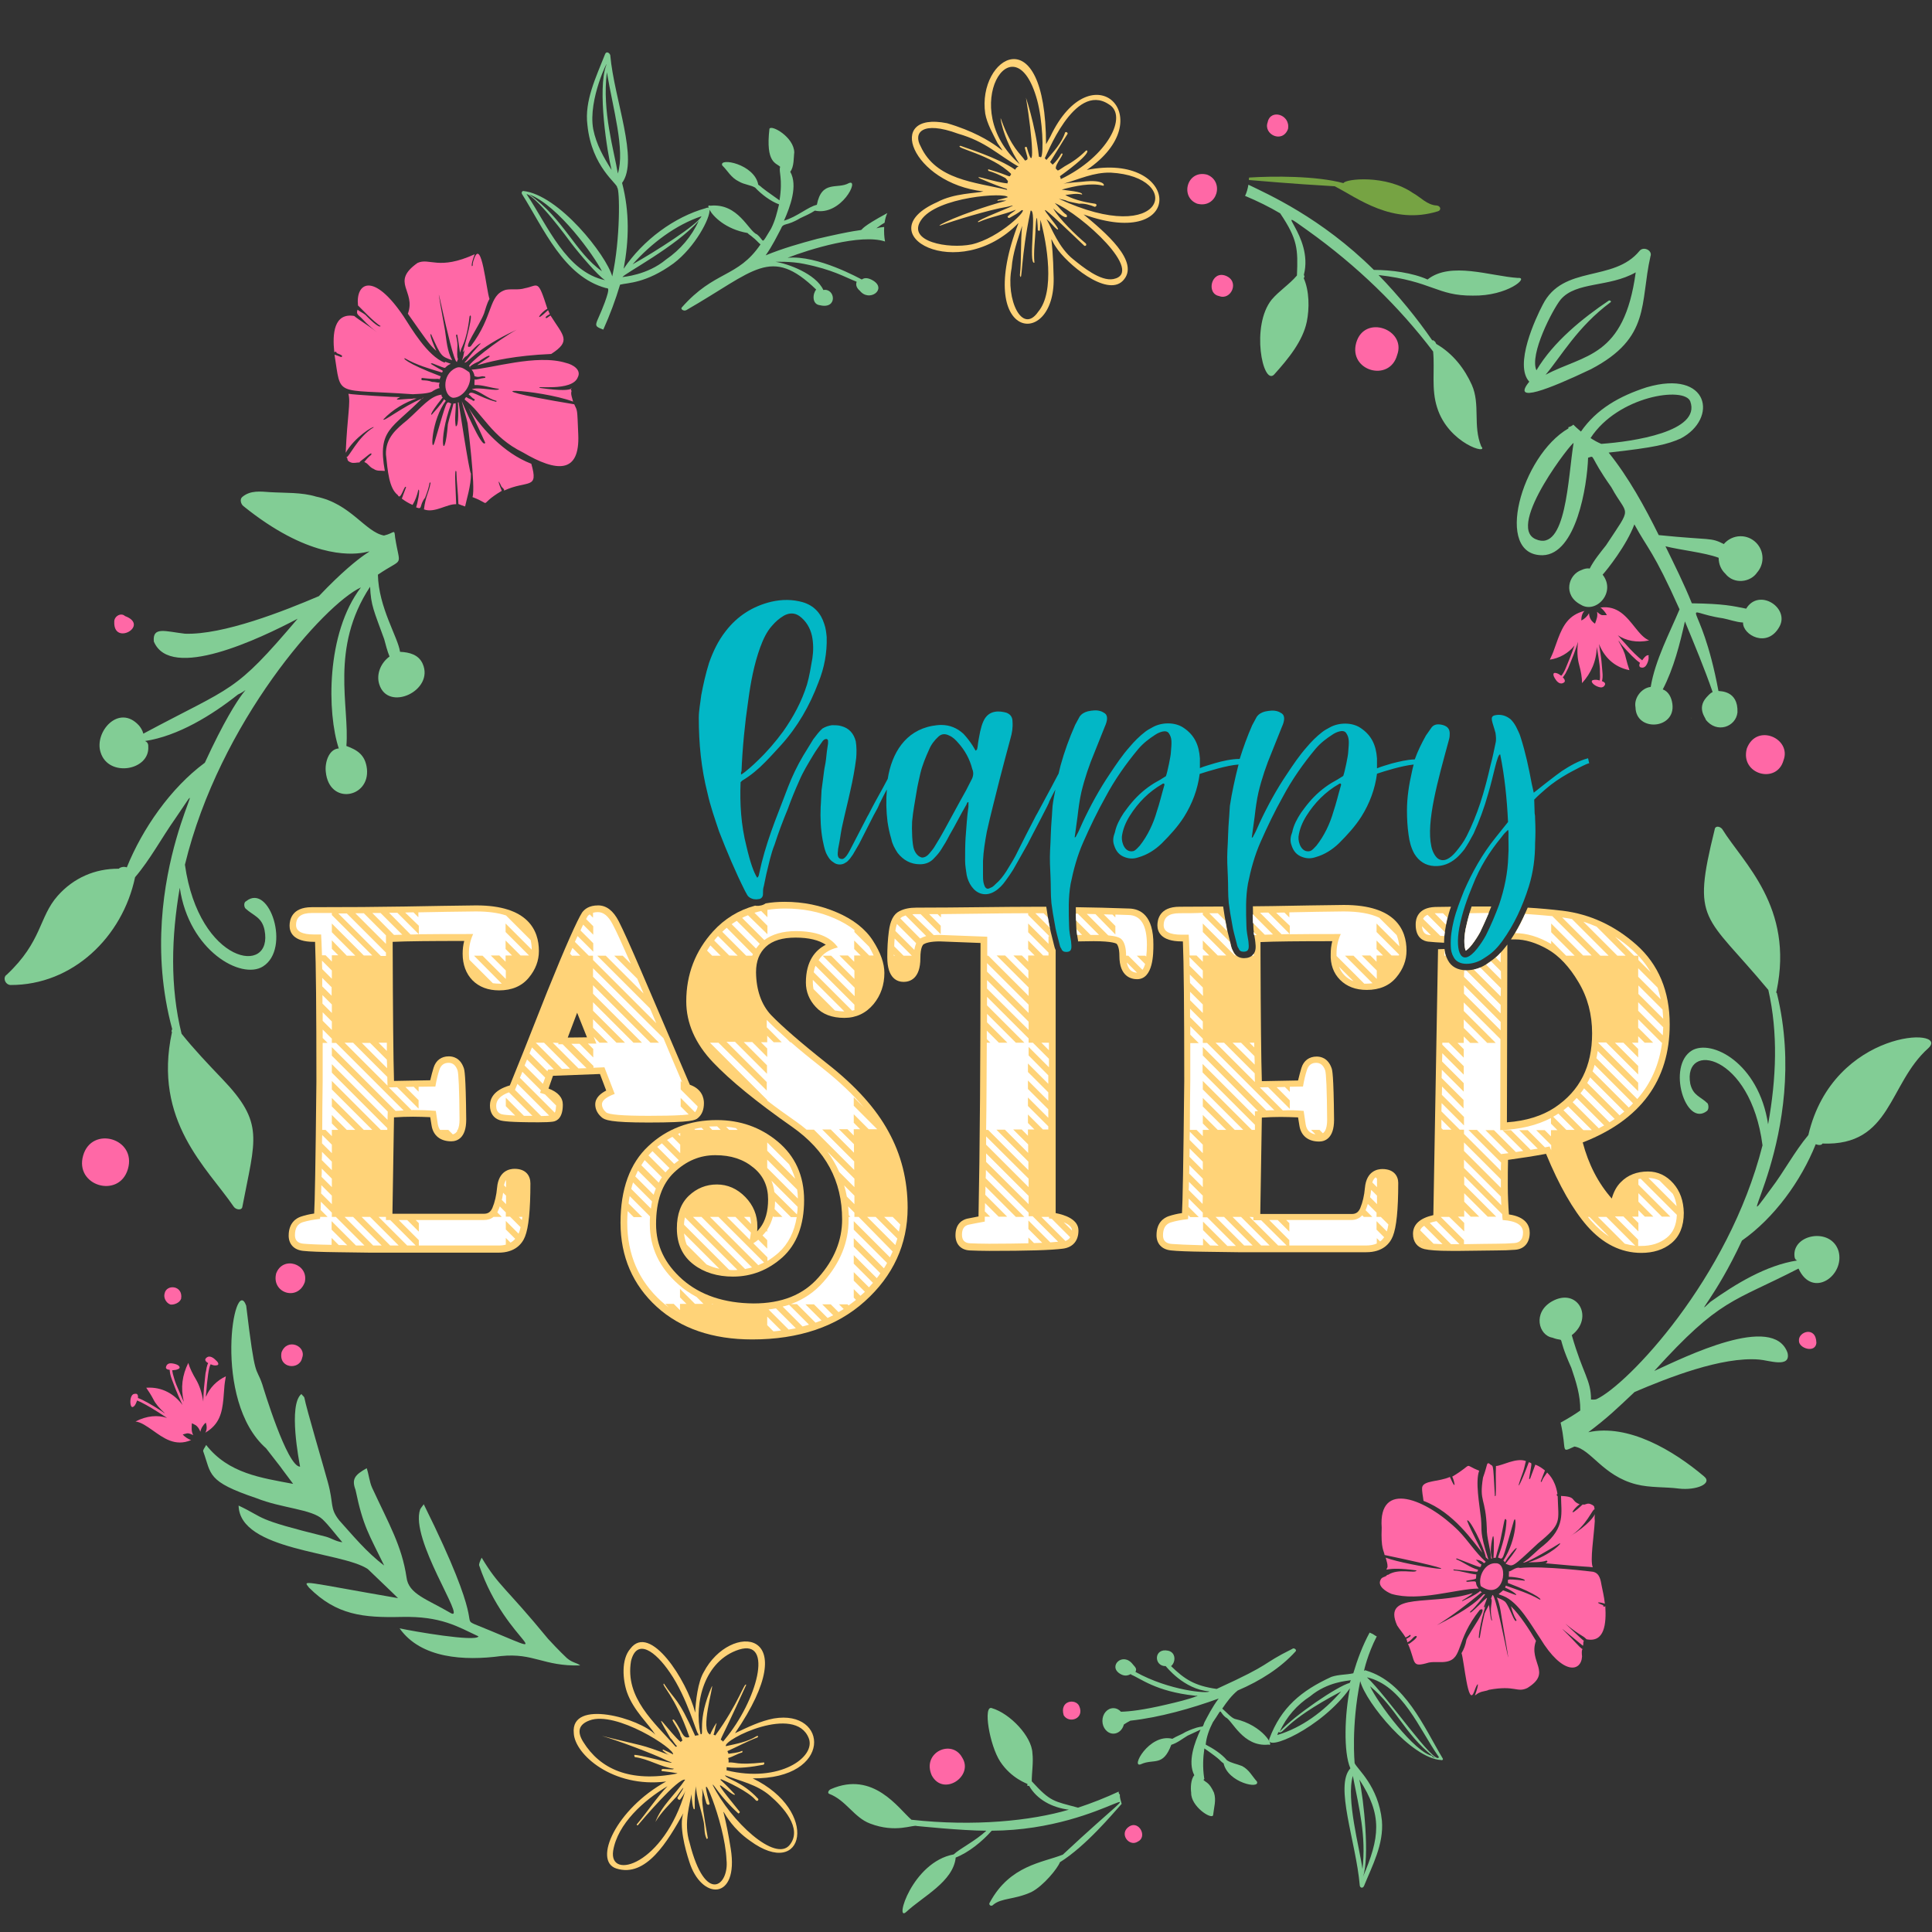 <?xml version="1.0" encoding="utf-8"?>
<!-- Generator: Adobe Illustrator 23.0.1, SVG Export Plug-In . SVG Version: 6.00 Build 0)  -->
<svg version="1.1" id="Layer_1" xmlns="http://www.w3.org/2000/svg" xmlns:xlink="http://www.w3.org/1999/xlink" x="0px" y="0px"
	 viewBox="0 0 864 864" style="enable-background:new 0 0 864 864;" xml:space="preserve">
<rect x="0" y="0" width="864" height="864" fill="#333333" stroke="none"/>
<style type="text/css">
	.st0{fill:#76A343;}
	.st1{fill:#FFD378;}
	.st2{fill:#FF68A6;}
	.st3{fill:#02B7C6;}
	.st4{fill:#FFFFFF;}
	.st5{fill:#82CD95;}
</style>
<path class="st0" d="M756.3,321.4c0.1-0.2,0.1-0.1,0-0.2C756.4,321.4,756.3,321.4,756.3,321.4z"/>
<path class="st0" d="M756.1,320.9c0.1,0.1,0.2,0.2,0.3,0.4C756.4,321.1,756.3,321,756.1,320.9z"/>
<path class="st1" d="M346.1,768.5c-5.9,1.1-11.5,3.8-17.4,6.6c32.2-47.1-2.2-49.9-14-27.3c-2.6,4.4-3.6,13-3.8,18.1
	c-3.7-14.4-20.2-40.3-29-28.6c-4.2,4.8-3.4,14-1.5,19.5c2.9,8.2,9.7,14.2,12.7,19c-6.6-7.2-38.1-16.4-36.5-0.7
	c0.4,9.4,17.4,24.6,41.3,21.6c-22.4,12.3-32.8,35.5-22.3,38.9c13.4,4.3,23.1-12.4,30-24.7c-2,5.4,0.8,16,2.6,21.5
	c5.4,17.6,22.3,17.7,18.6-5.6c-4.5-28.2-6.5-14.1,8.6-3.6c24.4,17.9,31.3-13.4,1.2-27.9C372.6,795.6,370.5,764.4,346.1,768.5z
	 M330.5,737.7c15.7-4.9,7.9,23.1-6.3,40.1c-0.2,0.4-0.7,0.7-0.9,1.1c-1.2-2.7-3.6,5.5,10.4-25.4c-0.7-1.6-3.4,8.3-13.8,22.6
	c-0.4-0.2-0.4-0.2-0.8-0.3c0.5-1.3,0.7-3.2,1.3-4.9c0.5-1.4-1.8,2.2-2.8,4.8c-4.6-1.7,1.5-21.4,0.8-21.7
	c-6.9,15.5-3.2,22.3-5.1,21.5C310.2,761.2,315.2,742.6,330.5,737.7z M260.9,779.1c-2.8-4.4-2.4-7.8,2.7-9.7
	c11.8-4.5,38.3,12.7,37.4,15.2c0-0.1-4.4-2.2-4.5-2.2l-0.2,0.4c1.1,0.9,2.2,1.8,3.1,2.1c-13.6-5.2-11.1-3.8-30.2-8.6
	c7.1,2.1,22.8,7.9,29.2,11.1c8.1,3.1-10.9-2.5-14.5-2.6c-0.4-0.2-0.3,0.9,0.1,1c6,0.8,11.4,4.4,17.4,5.2c-0.8,0.4,0.1,0.3-4.9,0.1
	c-1,0.1-0.9,1.1,0.1,1c0.4,0,5.8,0.7,6.4,1C281.3,797.4,268.2,790.8,260.9,779.1z M274.2,827.7c2-12.1,13.7-22.6,24.3-28.9
	c-4.8,5-9.2,11.7-13.5,16.8c-0.6,0.3,0.1,1,0.3,0.6c2-2.4,18.2-21.4,21.1-20.3c-4.4,6.6-10.6,11.6-13.3,18.9
	c2.6-4.4,6.3-7.9,9.6-11.5c3.9-5.7,3.7-4.5,0.3,0.6c-0.2,0.4,0.5,1.2,1.1,0.9c0.9-1.1,2-2.7,2.4-4
	C296.9,834,272.2,841.1,274.2,827.7z M301.4,769.1c-2.3-0.9,2.4,4,3,7.5c0.4,0.2,0.5,1.2,0.8,1.8c-0.6,0.3-0.6,0.3-0.7,0.7
	c-4.9-4-14.3-18.2-4.7-1.8c1.1,0.9,1.9,2.7,3,3.6c-0.6,0.3-0.6,0.3-0.6,0.3c-9.5-10.9-22.8-21.9-20-38.4c2.6-10.4,10.9-4.4,17.4,5.2
	c7.8,11.3,11.8,27,12.6,27.3c0.5,1.2-0.1,0.4-1.3,1c-7.9-17.6-8.8-15.4-14-23.4c-1.4,0.6,4.9,5.1,11.4,23.9
	C305.2,778,305,773.7,301.4,769.1z M324.9,831.8c1.2,11.3-9.4,20.4-16.5-7.7c-2.9-9,0.4-18,0.8-21.7c0,0.8,0.7,8.4,1.5,6.4
	c-0.2-8.3,0.7-9.1,0.5-10.5c0.1,5.1,2.4,11,3.5,16.5c0.5,2.6,0.1,4.9,1.2,7.3c-0.2,0.4,0.8,0.3,0.6-0.3c-4-22.4-1.8-15.5-2.5-22
	c0.1,0.1,1.9,6.5,1.9,6.6c0.5,1.2,1.7,0.6,1.4,0.1C311.3,785.2,324.2,814.5,324.9,831.8z M344.4,803.1c5.5,4.7,14.7,14.5,8.8,21.9
	c-6.4,8.1-26.4-10.5-34.5-26.8c0.2-0.8,3.2,5.2,11.3,12.6c0.3,0.6,1.2-0.5,0.7-0.7c-18-22-2.7-5.8-2-7.6c-7.2-7.8-7-6.4-6.2-6.8
	c2.3,0.9,12.3,5.5,15.4,9.3c0.7,0.8,1.4,0.1,1.2-0.5c-7.3-8-14.1-8.7-14.9-10.6C331.3,796.6,338.5,798,344.4,803.1z M324.9,791.7
	c0.2-0.4-0.1-1,0.1-1.4c5.6,0.7,11.2-0.1,16.4-1.1c0.6-0.3,0.5-1.3-0.1-1c-12.1,1.3-12.4-0.3-15.5,0c0-0.1,0.2-1.2-0.2-2
	c2.2-0.6,4.1-1.9,6.3-2.5c0.2-0.4,0.3-0.9-0.3-0.6c-1.7,0.8-4.2,0.9-5.8,1.2c-0.3-0.6-0.5-1.2-0.5-1.2c4.7-2.1,8.9-4.4,13.4-6.1
	c0.6-0.3,0.3-0.9-0.3-0.6c-4.4,2.7-9,3.4-13.8,4.5c-1.3-2.9,31.1-19,37.1-3.5C364.9,785.8,348.6,797.5,324.9,791.7z M486,76
	c34-23.1,2.3-54-16.3-14.9c-0.6,1.1-1.3,2.3-1.9,3.4c-0.2-58-30.9-38.9-27.2-13.7c0.8,4.5,3.4,9,5.5,13.2c5.8,8.8,0.7-2.1-22.6-8.9
	c-28.2-5.6-15.8,26.9,16.3,30.5c-3.2,0.9-13.1,0.7-20.7,4.8c-31.9,14.1,9.4,37.1,36.4,9.3c-20.4,52.6,16.3,56.9,15.7,24.6
	c-0.4-21-2.5-19,0.9-14c4.8,7.6,22.8,22.6,30,15.3c8.3-8.4-8.5-22.2-17.5-29.7C531,112.6,528.1,67.6,486,76z M495.8,46.6
	c8.9,5.1-0.5,23.5-21.4,33.5c-0.1-0.4-0.2-0.9-0.4-1.3c16.1-11.6,11.9-12,11.5-11.3c-2.6,2.6-5.7,4.9-9.4,6.9
	c-4,2.7-2.7,1.8-3.9,1.1c-0.6-2,4.7-7.5,2.4-6.8c-0.9,1.7-2.3,3.5-3.8,4.9c-0.6-0.3-0.7-0.8-1.2-1.1c2.6-4.1,5.2-8.6,7.8-12.6
	c0.3-0.6-0.8-1.2-1.1-0.6c-1.5,4.7-5.2,8.6-8.4,12.3c-0.1-0.4-0.1-0.4-0.7-0.8C467.6,70.7,480.3,36.4,495.8,46.6z M463.8,44.7
	c2.5,9.2,3,23.6,1.8,25.6c-0.4,0.1-0.6-0.3-1-0.2c-1.4-13.8-6.6-29.2-5.7-25.9c2.8,16.9,4.1,35.5,0.3,21.7c-0.1-0.4-1-0.2-0.9,0.2
	c1.3,4.9,1.9,5.2,0.1,5.7c-2.2-3.3-5.9-5.3-10.7-18.4c-0.8-2.9,0.4,8.1,8.3,20C427.7,48.6,453.6,7.7,463.8,44.7z M411.7,65.4
	c-3.3-5.9,0.5-11.6,16.8-5.6c12.5,3.6,17.7,9.4,27,14.7c-0.9,0.2-1.2,0.8-1.5,1.4c-7.7-5.4-22.6-9.9-24.5-10.7
	c-3.3,0.9,14,3.9,22.7,12.6c-1.1,2,0.6,1-9.9-2c-0.6-0.3-0.4,0.1-0.3,0.6c2.5,0.7,5.2,1.9,7.4,3.1c0.6,0.3,0.7,0.8,1.4,1.5
	c0,0-0.3,0.6-0.2,1c-5.2-0.3-15.8-4.2-12.4-2.2c13.2,5.7,11.9,4.1,12.2,5.1C435.8,81.4,418.6,80.5,411.7,65.4z M434.5,109.3
	c-10.4,2.1-28.9-1.2-22.7-10.7c6.9-10.7,38.3-12.7,38.9-10.4c-1.7,0.5-3.1,0.9-4.4,1.2c-0.4,0.1-0.3,0.6,0.1,0.4
	c0.9-0.2,2.3-0.2,3.7-0.1c-21.1,5.9-32.7,12-29.4,11.1c4.6-1.7,21.4-7,29.7-8.3c9.3-2.6-9.8,4.2-12.8,6.4c-0.4,0.1-0.3,0.6,0.1,0.4
	c5.1-2.3,11-3.2,16.6-5.5c-1,1.1-2.3,1.5-3.3,2.7c-0.9,0.2-0.1,1.4,0.7,0.8c1.6-0.9,3.7-2,5.2-3.3
	C460.3,93.1,447.2,106.4,434.5,109.3z M464.3,139.4c-7.2,10.5-14.6-5.6-11.9-19.5c0.5-6.8,2.7-12.6,4.7-18.9
	c-0.8,7.3-0.2,14.8-1,22.1c1.1,4.1,0.3-8.1,4.8-28.9c2.9-0.8-1.2,24.1,1.7,23.3c-0.5-5.1,0.4-10.6,0.5-15.3c0.6-10.7,1,0.1,1,0.2
	c-0.2,1,1.2,1.1,1,0.2c0.1-1.4,0.1-2.9,0.2-4.3C468.2,109,471.9,130.4,464.3,139.4z M497.9,124.8c-5.8,1.1-13.8-5.5-17.9-8.8
	c-6.5-5.1-9.8-14.2-12-18c1.8,1.4,3.3,3.4,4.5,4.4c5.2,3-21.7-25.2,12.4,7.5c0.6,0.3,1.3-0.4,0.6-1.1c-4.1-3.4-11.9-10.9-14.5-15.6
	c6.4,6,6.6,3.6,5.9,2.8c-1.7-1-3.3-3.4-5.2-5.2C484,96.1,512.2,121.9,497.9,124.8z M473.5,88.9c6.2,1.2,0.3,0.5,9.1,2.2
	c2.3-0.2,4.8,0.5,7,1.4c0.9-0.2,1.1-1.2,0.1-1.4c-6-0.8-10.7-2.4-13.3-3.9c2.3-0.2,4.9-0.9,7.5-0.2c0.7-1.3-7.7-1.9-9.1-2.2
	c6-1.7,13.2-3.1,18.3-1.8c1.1,0.6,1.7-3.1-9.4-1.7c-0.1,0-6.9,0.5-8.2,0.9c7-2,13.6-5.2,21.2-5C529.8,79,521.4,111.2,473.5,88.9z"/>
<path class="st2" d="M210.1,164.1C209.9,164.5,210.6,164.3,210.1,164.1L210.1,164.1z"/>
<path class="st2" d="M255.3,174C255.9,173.6,255.3,173.3,255.3,174L255.3,174z"/>
<path class="st2" d="M713.3,677.2C713.4,676.9,713.3,676.9,713.3,677.2L713.3,677.2z"/>
<path class="st2" d="M691.1,699.1c-0.1,0-0.3,0-0.4,0C690.8,699.1,690.9,699.1,691.1,699.1z"/>
<path class="st2" d="M661.9,711.4C662.1,711,661.7,711.1,661.9,711.4L661.9,711.4z"/>
<path class="st2" d="M136.3,573.4c1.9-8.2-9.8-12-12.8-3.9C121.3,578.2,133.1,582.1,136.3,573.4z"/>
<path class="st3" d="M710.2,339.1c-4.3,1.1-8.3,3.5-11.7,5.7c-1.7,1.1-12.2,9.3-12.6,9.7l-0.9-4c-1.3-7-2.8-14.1-5-20.9
	c-0.4-1.5-1.3-3.1-2-4.6c-0.7-1.3-1.5-2.4-2.4-3.3c-2.2-1.8-4.6-2.4-7.2-1.8c-2.4,0.7-0.9,2.9,0.4,7.9c0.2,1.5,0.4,3.1,0,4.6
	c-0.7,3.3-1.3,6.4-2.2,9.7c-1.3,5.7-2.8,11.5-4.6,17c-1.7,5.1-3.7,10.1-6.1,14.8c-1.3,2.6-3,4.8-4.8,7c-2.6,3.1-5.4,4.8-8,3.1
	c-1.5-1.1-2.6-3.5-3-5.5c-2.4-11,3-29.7,7.8-47.4c0.2-0.7,0.4-1.5,0.4-2.4c0.2-2.4-0.7-3.7-2.8-4.4c-2.4-0.7-4.1-0.4-5.2,0.9
	l-2.6,3.7c-1.9,3.4-3.7,7-5,10.7c-3.5,0.1-7,1-10.2,1.8c-2.2,0.7-4.6,1.3-6.7,2.2v-4.4c-0.4-5.9-2.4-10.4-7.4-13.7
	c-3.9-2.6-9.8-2.4-13.7-0.2c-1.3,0.7-2.4,1.3-3.3,2c-2.6,2-5,4.4-7,6.8c-3.3,3.7-6.1,7.9-8.9,12.1c-4.6,6.8-8.7,14.3-12.2,21.8
	c-0.9,2-1.7,4-2.8,5.9c0,0-0.2,0.7-0.7,0.7l1.3-9.5c0.4-3.5,0.9-7.3,1.7-10.8c1.5-6.2,3.5-12.1,5.9-17.8l4.6-11.5
	c1.1-2.4,1.5-4.8,0-5.9c-0.7-0.4-1.1-0.7-1.7-0.9c-2-0.7-3.9-0.4-5.9,0c-1.5,0.4-2.8,1.1-3.7,2.4l-2,3.7c-2.2,5-4,10-5.6,15.1
	c-3.7,0-7.6,0.9-11.1,1.9c-2.2,0.7-4.6,1.3-6.7,2.2v-4.4c-0.4-5.9-2.4-10.4-7.4-13.7c-3.9-2.6-9.8-2.4-13.7-0.2
	c-1.3,0.7-2.4,1.3-3.3,2c-2.6,2-5,4.4-7,6.8c-3.3,3.7-6.1,7.9-8.9,12.1c-4.6,6.8-8.7,14.3-12.2,21.8c-0.9,2-1.7,4-2.8,5.9
	c0,0-0.2,0.7-0.7,0.7l1.3-9.5c0.4-3.5,0.9-7.3,1.7-10.8c1.5-6.2,3.5-12.1,5.9-17.8l4.6-11.5c1.1-2.4,1.5-4.8,0-5.9
	c-0.7-0.4-1.1-0.7-1.7-0.9c-2-0.7-3.9-0.4-5.9,0c-1.5,0.4-2.8,1.1-3.7,2.4l-2,3.7c-2.6,5.9-4.8,11.9-6.5,18.1
	c-0.3,1.2-0.6,2.5-0.9,3.7c-0.1,0.2-0.3,0.5-0.4,0.7l-2.8,5.3l-6.3,11.7c-0.4,0.7-0.9,1.5-1.3,2.4c-2.4,4.6-4.8,9.3-7.2,14.1
	c-1.5,3.3-3.5,6.4-5.4,9.5c-1.3,2-2.8,4-4.6,5.5c-0.7,0.7-1.1,1.1-1.7,1.5c-0.7,0.2-1.5,0.9-2.2,0.7c-1.1-0.2-1.5-2-1.7-2.9
	c-0.2-1.1-0.2-2.4-0.2-3.5v-6c0.2-4.4,0.9-8.6,1.7-13c1.7-7.7,3.7-15.2,5.6-22.9c1.7-6.4,3.3-12.8,5-18.9c0.7-2.4,1.1-4.8,0.9-7.5
	c0-2-0.9-3.3-2.8-4c-1.5-0.4-3.3-0.7-5-0.4c-2.4,0.4-4.1,1.8-5.2,4.2c-0.7,1.5-1.1,3.1-1.5,4.8c-0.4,2.2-0.9,4.4-1.1,6.6
	c-0.2,0.7,0,1.3-0.9,1.8l-1.3-2.2c-1.3-2-2.6-3.7-4.1-5.3c-2.8-2.6-6.1-4-10-4c-1.3,0-2.6,0.2-3.9,0.4c-12.2,2.2-18.2,12.3-20,23.7
	l-2.2,4.1c-2.2,4-4.3,7.7-6.3,11.7c-0.4,0.7-0.9,1.5-1.3,2.4l-7.2,13.9c-0.7,1.3-1.7,3.1-3,3.7c-0.9,0.2-2-0.2-2.2-1.1
	c-0.4-1.1,0-2.2,0-3.3l0.7-3.7c0.4-2.4,0.7-4.8,1.3-7.3c1.1-5.1,2.4-10.1,3.5-15.2c1.1-4.8,2-9.7,2.6-14.5c0.2-2.4,0.2-5.1-0.2-7.5
	c-0.9-3.5-3-5.9-6.5-6.8c-1.3-0.4-2.8-0.4-4.1-0.4c-1.5,0.2-3,0.7-4.3,1.5c-1.5,1.3-2.8,3.1-4.1,4.8l-4.6,7.5
	c-2.6,4.4-4.8,9-6.7,13.9l-5.9,15.4c-2.2,5.9-4.3,12.1-5.9,18.5l-1.3,5.7c-0.2,0.2-0.2,0.7-0.7,0.9c-1.5-2.4-3-6.4-4.8-14.1
	c-2.4-9.5-3-18.9-2.6-28.6l0.7-0.7c3.7-2.2,7.2-5.1,10.2-8.2c2.4-2.4,4.8-5.1,7.2-7.7c7.4-8.2,12.8-17.6,16.7-28
	c2.6-6.4,3.9-13.2,3.7-20.3c-0.2-2-0.4-4-1.1-5.9c-1.5-4.8-4.6-8.2-9.6-9.7c-4.6-1.3-9.3-1.3-14.1-0.2c-8.3,2-15.2,6.4-20.4,13.2
	c-3.3,4.2-5.6,9-7.4,14.1c-1.5,4.8-2.6,9.7-3.5,14.5c-0.4,3.5-1.1,6.8-1.1,10.1c0,11.5,1.1,22.7,3.9,33.7c1.3,5.9,3.3,11.5,5.2,17.2
	c3.5,9,7.2,17.8,11.5,26.4l1.1,2c0.7,1.1,1.7,1.5,2.8,1.8c0.7,0,1.3,0.2,2,0c1.3,0,2.2-0.9,2.2-2.2s0-2.6,0.4-3.7
	c0.4-1.8,0.7-3.5,1.1-5.3c1.1-4.4,2-9,3.7-13.2c1.7-5.3,3.7-10.6,5.9-15.9c1.5-4.2,3.3-8.6,5.2-12.8c1.7-4,3.9-7.5,6.1-11.2
	c1.3-2.2,2.8-4.2,4.3-6.4c0.9-1.1,2.2-1.3,2.4-0.2v1.3c-0.4,2.4-0.7,4.8-0.9,7c-0.2,2-0.7,3.7-0.9,5.5c-0.4,2.9-0.7,5.7-1.1,8.4
	c-0.2,2.6-0.2,5.1-0.4,7.5c-0.2,4.8,0,9.9,0.9,14.8c0.4,1.8,0.7,3.7,1.5,5.7c0.7,1.5,1.7,3.3,3.3,4.2c1.5,1.3,3.9,1.3,5.4,0.2
	c0.9-0.4,1.3-1.1,2-1.8l1.3-1.8l2.8-4.8l6.5-12.8l1.7-3.1l0.7-1.5c0-0.2,0.7-1.5,0.7-1.5c0.9-1.8,1.7-3.5,2.6-5.1
	c0.1-0.1,0.1-0.2,0.2-0.3c-0.4,4.8-0.3,9.6,0.3,14.4c0.4,2.6,0.9,5.1,1.7,7.7c0.4,2.2,1.5,4.2,2.8,6.2c2.6,3.3,5.9,5.1,10,5.1
	c2.6,0,4.8-0.9,6.5-2.9c1.1-1.1,2.2-2.4,3-3.7c1.3-2,2.6-4.2,3.7-6.4c2.6-4.4,5-9.3,7.6-13.7c0.2-0.4,0.2-1.1,0.9-1.1v2
	c-0.7,4.6-0.9,9.5-1.3,14.1c-0.2,3.3-0.2,6.8-0.2,10.1c0,2.2,0.4,4.2,0.7,6.4c0.7,3.5,3,7.5,6.7,8.4c4.3,1.1,8.3-2.4,10.6-5.7
	c1.3-1.8,2.4-3.3,3.5-5.1l6.5-11.5c2.2-4.4,10-18.9,9.6-18.9c0.9-1.8,1.7-3.5,2.6-5.1c0.1-0.1,0.2-0.3,0.2-0.4c-0.5,2.5-1,5-1.3,7.5
	c-0.2,2-0.2,4-0.4,5.9c-0.4,4.6-0.4,9.3-0.7,13.9c-0.2,4,0,7.9,0.2,11.9s0,7.7,0.4,11.7c0.4,3.1,0.9,6.2,1.5,9.3
	c0.4,2.9,1.3,5.7,2,8.6c0.2,0.9,0.4,1.8,0.9,2.4c0.4,1.1,1.1,1.5,2.2,1.5c2.8,0,2.4-2,2.2-4.6c-0.4-2.4-0.9-4.8-0.9-7
	c-0.2-6.4-0.4-12.8,0.7-18.9c1.3-6.4,3-12.6,5.6-18.5c3-6.8,6.3-13.7,10-20.3c4.1-7.7,9.1-14.8,14.6-21.4c2.2-2.6,4.8-4.6,7.6-6.4
	c1.3-0.9,4.8-2.6,6.1-0.7c1.5,2.2,1.3,4,0.9,8.8c0,1.1-1.5,8.6-2.2,10.4c-1.7,1.1-3.5,2.2-5.2,3.1c-3.9,2.4-7.2,5.3-10,8.6
	c-1.3,1.5-2.6,3.3-3.7,4.8c-1.7,2.6-3.3,5.5-3.9,8.6c-0.7,1.8-1.1,3.7-0.4,5.7c0.9,2.9,2.4,4.6,5,5.5c2,0.7,3.9,0.7,5.9,0
	c3.9-1.1,7.4-3.3,10.4-6.2c3.7-3.7,7.2-7.5,10-11.9c3.7-5.9,6.1-12.3,7-19.2c3.4-1.1,12.3-3.9,17.4-4.2c-0.1,0.2-0.1,0.5-0.2,0.7
	c-1.5,5.9-2.8,11.9-3.7,17.8c-0.2,2-0.2,4-0.4,5.9c-0.4,4.6-0.4,9.3-0.7,13.9c-0.2,4,0,7.9,0.2,11.9s0,7.7,0.4,11.7
	c0.4,3.1,0.9,6.2,1.5,9.3c0.4,2.9,1.3,5.7,2,8.6c0.2,0.9,0.4,1.8,0.9,2.4c0.4,1.1,1.1,1.5,2.2,1.5c2.8,0,2.4-2,2.2-4.6
	c-0.4-2.4-0.9-4.8-0.9-7c-0.2-6.4-0.4-12.8,0.7-18.9c1.3-6.4,3-12.6,5.6-18.5c3-6.8,6.3-13.7,10-20.3c4.1-7.7,9.1-14.8,14.6-21.4
	c2.2-2.6,4.8-4.6,7.6-6.4c1.3-0.9,4.8-2.6,6.1-0.7c1.5,2.2,1.3,4,0.9,8.8c0,1.1-1.5,8.6-2.2,10.4c-1.7,1.1-3.5,2.2-5.2,3.1
	c-3.9,2.4-7.2,5.3-10,8.6c-1.3,1.5-2.6,3.3-3.7,4.8c-1.7,2.6-3.3,5.5-3.9,8.6c-0.7,1.8-1.1,3.7-0.4,5.7c0.9,2.9,2.4,4.6,5,5.5
	c2,0.7,3.9,0.7,5.9,0c3.9-1.1,7.4-3.3,10.4-6.2c3.7-3.7,7.2-7.5,10-11.9c3.7-5.9,6.1-12.3,7-19.2c3.2-1.1,11.3-3.6,16.4-4.1
	c-0.3,1.1-0.6,2.2-0.8,3.3c-1.3,5.7-2.2,11.5-2.2,17.2c0,3.7,0.2,7.3,0.7,10.8c0.4,3.1,1.1,5.9,2.6,8.6c2,3.3,5,5.3,8.9,5.5
	c3.7,0.2,7-1.1,9.8-3.5c1.3-1.1,2.6-2.6,3.7-4c1.5-2.2,2.8-4.6,4.1-7c2.6-5.7,4.8-11.7,6.5-17.8c2.4-7.9,4.1-18.1,5.4-17.6
	c2,9.9,3,19.8,3.5,30.2l-5.6,7c-5.9,7.3-10.4,15.4-14.1,23.8c-1.7,4.4-3.5,8.8-4.6,13.4c-0.9,3.7-1.5,7.5-1.3,11.5
	c0,1.5,0.4,3.3,1.3,4.8c2.2,4.2,8.9,3.3,12.8,0.9l2-1.3c2.8-1.8,5-4.2,6.9-6.8c5.4-7.5,9.1-15.6,11.9-24.5c2-6.4,2.8-12.8,2.8-19.4
	c0.2-3.5,0.2-7,0-10.8c0-0.7,0-1.5-0.2-2.4c0-2-0.2-4.2-0.2-6.2c1.7-1.8,3.5-3.3,5.2-4.8c3-2.6,6.3-4.8,9.8-6.8
	c0.7-0.4,9.3-5.1,9.6-4.6L710.2,339.1z M331.6,345.1c0.4-10.4,1.5-21.6,3-31.7c1.1-8.2,2.6-16.3,5.4-24c1.3-3.5,2.8-6.8,5.2-9.5
	c1.7-2,3.5-3.5,5.4-4.6c2.4-1.3,4.8-1.3,6.9,0.2c3,2.2,4.8,5.3,5.6,8.8c0.7,3.3,0.7,6.8,0.2,10.1c-0.7,4-1.3,7.9-2.4,11.7
	c-2.4,7.7-6.1,14.5-10.6,20.9c-3.5,4.8-7.4,9.3-11.5,13.2c-1.3,1.3-5.6,5.3-7.4,6.2v-1.3H331.6z M434.3,349c-1.5,3.1-3,5.9-4.8,9
	l-7.2,13.2c-1.3,2.4-2.6,4.6-4.1,7c-0.7,1.3-1.7,2.4-2.6,3.5s-2,1.8-3.3,1.8c-1.7-0.4-2.8-1.8-3.5-3.5c-0.9-2.2-1.1-9.3-0.9-12.6
	c0.4-4.6,1.3-9,2-13.4c0.4-2.6,1.1-5.5,1.7-8.2c0.9-3.7,2.4-7.3,3.9-10.6c0.9-2.2,2.4-4.2,4.3-5.9c1.3-1.1,2.8-1.3,4.6-0.4
	c1.7,0.7,3,2,4.1,3.3c3,3.3,5.2,7.3,6.3,11.7C435.6,345.7,435.2,347.5,434.3,349z M520.6,351.5c-1.1,3.7-2,7.7-3.3,11.5
	c-1.5,5.3-4.1,10.8-7.6,15.2c-0.9,0.9-1.7,2-2.8,2.4c-3.7,0.9-5.4-3.5-5.2-6.4c0.4-3.3,1.7-6.4,3.5-9.3c3.7-5.9,8.5-10.8,14.6-14.3
	c0.2-0.2,0.4-0.2,0.7-0.2C520.8,350.6,520.8,351,520.6,351.5z M599.6,351.5c-1.1,3.7-2,7.7-3.3,11.5c-1.5,5.3-4.1,10.8-7.6,15.2
	c-0.9,0.9-1.7,2-2.8,2.4c-3.7,0.9-5.4-3.5-5.2-6.4c0.4-3.3,1.7-6.4,3.5-9.3c3.7-5.9,8.5-10.8,14.6-14.3c0.2-0.2,0.4-0.2,0.7-0.2
	C599.8,350.6,599.8,351,599.6,351.5z M674.5,383c-0.2,7.3-1.7,14.5-4.1,21.6c-1.7,4.6-3.7,9.3-5.9,13.7c-1.1,2-2.4,4-3.9,5.9
	c-7,8.8-10,1.8-8-9.3c1.3-6.8,3.5-13,6.1-19.2c3-7.7,7.4-14.8,12.6-21.1c0.7-0.9,1.3-1.8,2.2-2.6l0.9-0.9c0.2,0.7,0.2,0.9,0.2,1.3
	C674.5,375.9,674.8,379.4,674.5,383z"/>
<g>
	<path class="st1" d="M312.1,500c1.8-1.5,2.7-3.7,2.7-6.7c0-2.3-0.9-6.3-6.3-8.2c-9.7-22.7-17-39.8-21.7-50.7
		c-4.9-11.4-8.2-18.7-10.1-22.4c-2.4-4.7-5.5-7.1-9.2-7.1c-4.1,0-6.1,1.7-7.2,3.2c-2.1,3.3-7.3,14.8-15.6,35.4
		c-8.5,21.6-14.1,35.6-16.7,41.9c-7.3,2.1-8.9,6-8.9,9c0,3.3,1.6,5.7,4.5,6.6c1.3,0.4,4.5,0.9,17.2,0.9c3,0,5.1-0.1,6.5-0.3
		c2-0.3,4.4-1.9,4.4-7.6c0-3.1-2.1-5.6-6.4-7.2l2-5.7l21-0.8l2.8,7.4c-2.3,1.2-4.9,3.1-4.9,6.2c0,1.5,0.5,3.7,2.8,5.7
		c1.4,1.3,4,2.4,21,2.4C309.7,502,311,500.9,312.1,500z M253.9,464l4.2-11.1l4.4,11L253.9,464z"/>
	<path class="st1" d="M230.1,522.7c-2.1,0-7.1,0.8-7.8,8.4c-0.3,3.4-1,6.5-2.1,9.1c-0.8,1.8-1.9,2.6-3.8,2.6h-40.9l0.7-43.1
		c2.7-0.2,5.5-0.3,8.5-0.3c2.5,0,5.1,0.1,7.7,0.2l0.6,3.7c0.7,4.5,3.9,7.1,8.8,7.1c2.5,0,6.7-1.3,6.7-9.7
		c-0.2-20.5-0.8-22.2-1.1-23.1c-1.6-4.6-4.9-5.2-6.7-5.2c-3.3,0-5.8,1.8-6.8,5.1c-0.5,1.6-1,3.5-1.5,5.6l-16.2,0.3
		c-0.3-9.8-0.5-30.6-0.6-62.2c6.4-0.3,17.1-0.4,32-0.4c-0.5,1.9-0.7,3.8-0.7,5.7c0,4.9,1.5,8.9,4.4,11.9c3,3,7,4.5,11.9,4.5
		c5.7,0,10.2-1.9,13.3-5.7c3-3.6,4.5-7.6,4.5-11.9c0-9.3-4.9-20.4-28-20.4c-9.9,0.1-20.5,0.3-32,0.5c-11.4,0.2-25.4,0.3-41.6,0.3
		c-9,0-9.9,5.8-9.9,8.3c0,2.7,1.4,7.2,10.9,7.2h0.5c0.4,9.5,0.6,30.5,0.6,62.5c-0.4,38.5-0.7,53.7-1,59c-2.2,0.3-4.2,0.8-6,1.4
		c-2,0.7-5.4,2.7-5.4,8.5c0,3.8,2.4,6.4,6.5,6.8c2.7,0.3,7.8,0.5,15.5,0.6c7.9,0.1,12.5,0.2,14.5,0.2h57.3c7.4,0,10.6-3.9,11.9-7.2
		c1.6-4,2.4-11.8,2.4-23.8C237.2,525.9,235.3,522.7,230.1,522.7z"/>
	<path class="st1" d="M638.7,421.1c2.1,0.2,4.4,0.4,7.1,0.5c0-3.8,0.7-7.3,1.4-10.4c0.5-2,1-3.9,1.7-5.7l-7.1,0.1
		c-7.9,0.3-8.7,5.5-8.7,7.7C633,419.8,637,420.9,638.7,421.1z"/>
	<path class="st1" d="M658.3,422.4c1.4-1.8,2.6-3.7,3.6-5.5c1.7-3.5,3.4-7.4,5-11.5h-1.8c-0.6,0-1.3,0-1.9,0c0,0-2.8,0-5.1,0
		c-1.2,3.5-2,6.8-2.7,10.1c-1,5.4-0.4,8.6,0.1,9.6C656,424.8,656.9,424.2,658.3,422.4z"/>
	<path class="st1" d="M748.3,529.2c-3.1-3.5-6.9-5.3-11.3-5.3c-5,0-9.1,1.6-12.2,4.8c-1.9,1.9-3.2,4.4-4,7.3
		c-6.1-6.9-10.4-15.3-13-25.1c25.8-10,38.9-27.7,38.9-52.8c0-14.8-5-26.8-14.9-35.6c-9.7-8.6-20.8-13.7-32.9-15.2
		c-5.1-0.6-10.4-1.1-15.7-1.4c-2.2,5.2-4.6,9.9-7.5,14.2h1.8c4.6,0,9.5,1.5,14.6,4.4s9.8,7.9,13.8,14.7c4.1,6.8,6.1,14.5,6.1,22.9
		c0,14.9-5.5,25.7-16.7,33.2c-5.6,3.7-12.8,6-21.4,6.6l0.2-79.6c0,0,0,0,0,0.1c-2.6,3.5-5,5.8-7.7,7.6l-2,1.4
		c-2.5,1.6-5.7,2.5-8.6,2.5c-3.9,0-6.8-1.6-8.3-4.5c-0.8-1.5-1.4-3.2-1.5-5l-2.9,0.1L641,543.4c-6.1,1.4-9.1,4.2-9.1,8.4
		c0,3.6,1.9,6,5.1,6.8c2.2,0.5,5.9,0.8,11.7,0.8h4.4c8.3-0.1,13.4-0.2,16.2-0.2c2.9,0,5.7-0.1,8.3-0.3c4.1-0.3,6.5-3.2,6.5-7.6
		c0-3.2-1.7-7.1-9.3-8.2c-0.3-4.1-0.5-8.4-0.5-12.9c0-4.3,0-8.1,0.1-11.5c5.9-0.8,11.6-1.7,17-2.7c5.9,14.3,12.1,25.1,18.4,32.3
		c7,7.9,15.1,12,24.2,12c5.3,0,9.9-1.4,13.4-4.3c3.7-3,5.6-7.6,5.6-13.6C752.9,537,751.3,532.6,748.3,529.2z"/>
	<path class="st1" d="M599.3,438.2c3,3,7,4.5,11.9,4.5c5.7,0,10.2-1.9,13.3-5.7c3-3.6,4.5-7.6,4.5-11.9c0-9.3-4.9-20.4-28-20.4
		c-9.9,0.1-20.5,0.3-32,0.5c-2.8,0-5.7,0.1-8.7,0.1c0,2.9,0.1,5.7,0.2,8.6c0,2,0.4,4.3,0.8,6.6v0.1l0.1,0.8c0.2,1.9,0.4,4-1.1,5.6
		c-0.9,1-2.3,1.5-4,1.5c-2.2,0-3.9-1.1-4.8-3.1c-0.6-1-0.9-2.1-1.1-3.1c-0.2-1-0.5-1.9-0.7-2.8c-0.5-1.9-1-3.9-1.3-5.9
		c-0.6-2.8-1-5.5-1.4-8.2c-6.1,0-12.6,0.1-19.5,0.1c-9,0-9.9,5.8-9.9,8.3c0,2.7,1.4,7.2,10.9,7.2h0.5c0.4,9.5,0.6,30.5,0.6,62.5
		c-0.4,38.5-0.7,53.7-1,59c-2.2,0.3-4.2,0.8-6,1.4c-2,0.7-5.4,2.7-5.4,8.5c0,3.8,2.4,6.4,6.5,6.8c2.7,0.3,7.8,0.5,15.5,0.6
		c7.9,0.1,12.5,0.2,14.5,0.2H611c7.4,0,10.6-3.9,11.9-7.2c1.6-4,2.4-11.8,2.4-23.8c0-3-1.9-6.2-7.1-6.2c-2.1,0-7.1,0.8-7.8,8.4
		c-0.3,3.4-1,6.5-2.1,9.1c-0.8,1.8-1.9,2.6-3.8,2.6h-40.9l0.7-43.1c2.7-0.2,5.5-0.3,8.5-0.3c2.5,0,5.1,0.1,7.7,0.2l0.6,3.7
		c0.7,4.5,3.9,7.1,8.8,7.1c2.5,0,6.7-1.3,6.7-9.7c-0.2-20.5-0.8-22.2-1.1-23.1c-1.6-4.6-4.9-5.2-6.7-5.2c-3.3,0-5.8,1.8-6.8,5.1
		c-0.5,1.6-1,3.5-1.5,5.6l-16.2,0.3c-0.3-9.2-0.5-28.2-0.6-56.7v-5.5c6.4-0.3,17.1-0.4,32.1-0.4c-0.5,1.9-0.7,3.8-0.7,5.7
		C594.9,431.2,596.3,435.2,599.3,438.2z"/>
	<path class="st1" d="M370.1,475.8c-12-9.5-20.5-16.9-25.3-21.9c-4.3-4.6-6.6-11.1-6.7-19.1c0-5,1.5-8.7,4.4-11.4
		c3-2.8,7.5-4.1,13.3-4.1c5.9,0,10.4,1.1,13.5,3.2c-4.7,2.4-8.9,7.3-8.9,16.9c0,4.1,1.5,7.8,4.4,10.9c3,3.3,7.3,4.9,12.8,4.9
		c5.3,0,9.7-2.1,13.1-6.2c3.2-3.9,4.8-8.6,4.8-13.9c0-4.3-1.7-9.1-5.1-14.4s-8.9-9.6-16.2-12.7c-7.2-3.1-15-4.7-23.2-4.7
		c-3,0-5.9,0.2-8.6,0.7c-0.7,0.5-1.6,0.9-2.6,1c-0.4,0.1-0.7,0.1-1.1,0.1c-0.3,0-0.6,0-1-0.1c-7.4,2-13.7,5.9-18.8,11.5
		c-7.9,8.7-12,19.2-12,31.3c0,9.7,4,18.9,12,27.3c7.6,8,19.4,17.7,35.3,28.8c15.1,10.6,22.4,24.1,22.4,41.5
		c0,9.2-3.5,17.9-10.5,25.8c-6.9,7.9-16.5,11.7-29.1,11.7c-13.1-0.1-23.8-3.7-31.8-10.7c-7.9-7-11.8-15.1-11.8-24.8
		c0-10.3,2.7-18,8.1-23.1c5.5-5.2,11.5-7.7,18.4-7.7c7,0,12.5,1.8,17.1,5.6c4.4,3.6,6.5,8.3,6.5,14.2c0,5.3-1.2,9.6-3.5,12.6
		c-0.5,0.6-1,1.2-1.4,1.7c0.1-0.8,0.1-1.5,0.1-2.3c0-5-1.8-9.4-5.4-13.1c-3.6-3.7-7.9-5.6-12.7-5.6c-4.8,0-9,1.7-12.5,5
		c-3.6,3.4-5.4,8.3-5.4,14.6c0,7,2.5,12.4,7.5,16.2c4.7,3.6,10.7,5.4,17.6,5.4c8.3,0,15.7-2.9,22.1-8.6c6.4-5.8,9.7-14.4,9.7-25.6
		c0-10.9-4-19.7-11.8-26.2c-7.7-6.4-16.8-9.6-27.2-9.6c-12.1,0-22.4,3.9-30.6,11.6c-8.3,7.7-12.5,19.3-12.5,34.3
		c0,15.2,5.5,27.8,16.2,37.6c10.7,9.7,25,14.6,42.7,14.6c20.8,0,37.7-5.7,50.3-17c12.7-11.4,19.2-25.5,19.2-41.9
		c0-12.4-2.9-23.8-8.6-34.1C391.7,495.7,382.6,485.6,370.1,475.8z"/>
	<path class="st1" d="M504.9,406.3c-8.3-0.3-16.2-0.5-23.7-0.6h-0.1c0,2.8,0.1,5.5,0.2,8.3c0,2,0.4,4.3,0.8,6.6v0.1v0.3
		c2.1,0,4.5-0.1,7-0.1c8.6,0,10.2,1.1,10.3,1.2c0.3,0.4,1.2,1.6,1.2,5.4c0,9.4,5.5,10.4,7.9,10.4c7.3,0,7.3-11.6,7.3-15.4
		C515.9,409.3,509.9,406.4,504.9,406.3z"/>
	<path class="st1" d="M472.1,542.5V424.9c-0.4-0.8-0.6-1.7-0.8-2.5c-0.2-1-0.5-1.9-0.7-2.8c-0.5-1.9-1-3.9-1.3-5.9
		c-0.6-2.7-1-5.5-1.4-8.2c-1.2,0-2.5,0-3.7,0c-8.4,0-17.3,0.1-26.4,0.2c-8.8,0.1-18.3,0.2-28,0.2c-3,0-5.5,0.5-7.6,1.6
		c-2.6,1.3-4.1,4.3-4.7,9c-0.5,3.7-0.7,7.6-0.7,11.6c0,9.6,4.6,11,7.3,11c2.8,0,7.5-1.4,7.5-10.6c0-5,1.2-6,1.4-6.2
		c1-0.6,3-1.3,7.3-1.3l18.2,0.7c0,51.7-0.3,92.8-0.9,122.3c-1.9,0.4-3.6,0.7-5.1,1c-1.6,0.4-5.2,1.8-5.2,7.4c0,4,2.4,6.6,6.4,6.8
		c2.4,0.1,5.4,0.2,8.7,0.2c17,0,27.8-0.3,33-1c4.4-0.6,6.9-3.5,6.9-8.1C482.3,545.3,476.2,543.3,472.1,542.5z"/>
</g>
<path class="st4" d="M343.1,510.9l9.8,9.8c1.1,2,2,4.2,2.7,6.4l-12.5-12.5V510.9z M343.1,522.3l13.7,13.7c0-1.4-0.1-2.7-0.3-4
	l-13.4-13.4L343.1,522.3L343.1,522.3z M576.8,557h34c1.9,0,3.6-0.3,4.9-0.9v-2.4l1.5,1.5c0.7-0.5,1.3-1.2,1.8-1.9l-3.4-3.4v-3.8
	l4.6,4.6c0.3-0.9,0.5-1.9,0.7-3.1l-3.4-3.4h-1.9v-1.9l-3.9-3.9c-0.3,1-0.6,1.9-1,2.8l3,3h-3.8l-0.7-0.7c-1.3,1.4-2.9,2.1-5,2.1h-29
	l1.4,1.4v3.8l-5.2-5.2h-3.8l9,9v2.4H576.8z M328,568c0.6,0,1.2,0,1.8-0.1l-23.5-23.5c-0.2,1-0.4,2.2-0.4,3.3l20.2,20.2
	C326.7,568,327.3,568,328,568z M280.7,541.6c-0.1,1.6-0.2,3.3-0.2,5c0,14.4,5.1,26.2,15.3,35.4c1.1,1,2.1,1.8,3.3,2.7l-1.6-1.6h3.8
	l2.8,2.8v-2.8h2.9l-2.9-2.9v-3.8l6.7,6.7h3.8l-3.1-3.1c-2.9-1.6-5.7-3.4-8.1-5.6c-8.5-7.5-12.8-16.5-12.8-27c0-1.2,0-2.3,0.1-3.4
	l-9.1-9.1c-0.2,1.1-0.4,2.1-0.5,3.3l6.1,6.1h-3.8L280.7,541.6z M635.1,550.2l6,6c1.1,0.1,2.4,0.1,4,0.2l-8.2-8.2
	C636,548.7,635.4,549.4,635.1,550.2z M356.4,543.1c0.2-1.1,0.3-2.3,0.3-3.4L345,528c0.6,1.6,1.1,3.3,1.3,5.1L356.4,543.1z
	 M636.3,555.2l-0.9-0.9C635.6,554.7,635.9,555,636.3,555.2z M341,552.5l2.1,2.1v3.8l-4-4c-0.7,0.6-1.5,1.2-2.2,1.6l6.3,6.3v1.6
	c1.7-1,3.4-2.3,5-3.7c4.3-3.9,7-9.2,8.1-15.9h-2.6l-7.1-7.1c0,1.2-0.1,2.4-0.2,3.5l3.5,3.5H346l-0.3-0.3c-0.6,2.2-1.4,4.2-2.6,6v1
	l-0.4-0.4c-0.1,0.1-0.1,0.2-0.2,0.3C342,551.4,341.5,552,341,552.5z M537.9,534.7l-6.2-6.2c0,1.3,0,2.5-0.1,3.7l6.2,6.2L537.9,534.7
	L537.9,534.7z M648.1,544.2h-3.8l10.4,10.4v1.8c7-0.1,11.8-0.2,14.5-0.2c2.8,0,5.5-0.1,8.1-0.3c2.5-0.2,3.8-1.8,3.8-4.7
	c0-3.3-3-5.2-9.1-5.6c-0.1-0.8-0.2-1.7-0.2-2.6l-17-17v3.8l14.3,14.3h-3.8l-10.5-10.5v3.8l6.7,6.7h-3.8l-2.9-2.9v2.9H652l2.8,2.8
	v3.8L648.1,544.2z M382.1,527.1L370,515c2.1,2.9,3.9,5.9,5.3,9.1l6.8,6.8L382.1,527.1L382.1,527.1z M248.7,494.4l-5-5
	c-0.7-0.2-1.4-0.5-2.2-0.7l0.4-1.1l-8.3-8.3c-0.4,1-0.7,1.9-1.1,2.7l15.6,15.6C248.5,496.9,248.6,495.8,248.7,494.4z M382.1,534.7
	l-4.6-4.6c0.5,1.6,0.9,3.3,1.2,5l3.4,3.4V534.7z M460,538.5L460,538.5v-3.7l-19-19c0,1.3,0,2.5,0,3.8L460,538.5L460,538.5z
	 M379.5,544.2c0,0.4,0,0.8,0,1.3c0,10-3.7,19.2-11.2,27.7c-4,4.6-8.9,7.9-14.6,10h2.7l8.3,8.3c0.9-0.3,1.8-0.7,2.7-1l-7.2-7.2h3.8
	l6.1,6.1c0.9-0.4,1.7-0.8,2.5-1.2l-4.9-4.9h3.8l3.5,3.5c0.8-0.5,1.6-0.9,2.3-1.4l-2.1-2.1h3.8l0.5,0.5c1.1-0.8,2.2-1.6,3.3-2.5l-1-1
	v-3.8l3,3c0.7-0.6,1.3-1.2,2-1.8l-5-5v-3.8l6.8,6.8c0.6-0.7,1.2-1.3,1.8-2l-8.6-8.6v-3.8l10.3,10.3c0.6-0.7,1.1-1.4,1.6-2.2
	l-11.9-11.9v-3.8l13.5,13.5c0.5-0.8,1-1.6,1.4-2.4l-14.9-14.9v-3.8l16.2,16.2c0.4-0.9,0.8-1.7,1.2-2.6L384,544.2h-1.9v-1.9l-2.8-2.8
	c0.1,1.3,0.2,2.7,0.3,4l0.7,0.7H379.5z M621.5,544.2L621.5,544.2C621.6,544.3,621.6,544.2,621.5,544.2L621.5,544.2z M537.9,527.1
	l-6-6c0,1.3,0,2.5-0.1,3.7l6.1,6.1V527.1z M537.9,519.5l-5.9-5.9c0,1.3,0,2.5-0.1,3.7l6,6V519.5z M239.6,466.3l11.7,11.7l3.6-0.1
	l-11.6-11.6H239.6z M615.8,538.5v-3.8l-2.6-2.6c-0.1,1.1-0.3,2.2-0.5,3.3L615.8,538.5z M615.8,527.1l-0.6-0.6
	c-0.7,0.5-1.2,1.3-1.5,2.3l2.1,2.1V527.1z M639.4,546.9l9.5,9.5h3.8l-10.3-10.3C641.3,546.3,640.3,546.6,639.4,546.9z M731.3,557.1
	l-12.9-12.9h-3.8l12,12C728.1,556.6,729.7,556.9,731.3,557.1z M319,583.2c-0.2-0.1-0.5-0.1-0.7-0.2l0.2,0.2H319z M245.6,498.9
	l-14.2-14.2c-0.4,1-0.8,1.9-1.1,2.7l11.7,11.7C243.4,499.1,244.7,499,245.6,498.9z M282.3,531.7l8.8,8.8c0.1-1.1,0.3-2.2,0.5-3.2
	l-8.5-8.5C282.8,529.8,282.5,530.8,282.3,531.7z M387.8,544.2l12.6,12.6c0.3-1,0.6-1.9,0.9-2.9l-9.7-9.7L387.8,544.2L387.8,544.2z
	 M475.7,546.6l3.7,3.7C479.4,548.8,478.1,547.6,475.7,546.6z M352.7,594.6c1.1-0.2,2.1-0.4,3.2-0.6l-8.9-8.9
	c-1.1,0.2-2.2,0.4-3.3,0.5L352.7,594.6z M321.7,567.4l-15.8-15.8c0.2,1.8,0.6,3.4,1.2,5l8.9,8.9C317.8,566.3,319.6,567,321.7,567.4z
	 M732.6,557.2c0.4,0,0.8,0,1.2,0c4.7,0,8.5-1.2,11.6-3.7c2.8-2.2,4.3-5.6,4.5-10.2l-16.2-16.2c-0.3,0.1-0.7,0.1-1,0.2v2.5l14.3,14.3
	h-3.8l-10.5-10.5v3.8l6.7,6.7h-3.8l-2.9-2.9v2.9h-2.8l2.8,2.8v3.8L726,544h-3.8l10.4,10.4V557.2z M328.9,544.2h-3.8l10.2,10.2
	c0.2-1.1,0.4-2.2,0.5-3.2L328.9,544.2z M749.8,539.4c-0.3-2-0.8-3.8-1.7-5.5l-6-6c-1.5-0.7-3.1-1.1-4.9-1.1L749.8,539.4z
	 M317.5,544.2l21.6,21.6c0.9-0.4,1.7-0.8,2.6-1.2l-20.4-20.4L317.5,544.2L317.5,544.2z M343.1,588.8v3.8l2.8,2.8
	c1.1-0.1,2.3-0.2,3.4-0.4L343.1,588.8z M350,584.3l8.9,8.9c1-0.3,2-0.5,2.9-0.8l-8.9-8.9C352,583.8,351,584.1,350,584.3z
	 M335.9,547.4c-0.1-1.1-0.2-2.2-0.5-3.2h-2.7L335.9,547.4z M233.6,544.2H232l1.4,1.4C233.5,545.2,233.5,544.7,233.6,544.2z
	 M402.6,547.6l-3.4-3.4h-3.8l6.6,6.6C402.2,549.8,402.4,548.7,402.6,547.6z M148.4,449.2l-4.2-4.2c0,1.2,0,2.5,0,3.8l4.2,4.2V449.2z
	 M148.4,441.6l-4.3-4.3c0,1.2,0,2.5,0,3.8l4.2,4.2v-3.7H148.4z M148.4,456.8l-4.1-4.1c0,1.2,0,2.5,0,3.8l4.1,4.1V456.8z
	 M646.6,413.5c0.2-0.8,0.3-1.6,0.5-2.4c0.1-0.2,0.1-0.5,0.2-0.7l-2-2h-3.5c-0.1,0-0.1,0-0.2,0L646.6,413.5z M155.1,427.4h3.8
	l-10.5-10.5V413l14.3,14.3h3.8l-18.1-18.1v-0.9c-2.9,0-5.9,0-9,0c-4.7,0-7,1.8-7,5.4c0,2.8,2.7,4.2,8,4.2h3.2
	c0.1,2.1,0.3,5.2,0.4,9.3h1.6l2.8,2.8v-2.8h2.9l-2.9-2.9v-3.8L155.1,427.4z M730.8,427.4h1.9v1.9l5.5,5.5c-2.1-3.7-4.9-7-8.2-10
	c-2.5-2.2-5-4.2-7.7-5.9L730.8,427.4z M265.5,463.6l1.2,3.1h-3.8l2.4,2.4v3.8l-6.1-6.1h-3.7l9.9,9.9v0.8l4.9-0.2l4.6,11.9
	c-3.8,1.4-5.7,3-5.7,4.6c0,1.3,0.6,2.5,1.8,3.6c1.2,1.1,7.6,1.6,19.1,1.6c6.2,0,10.9-0.1,14.3-0.3v-0.2l0.2,0.2
	c1.4-0.1,2.5-0.2,3.4-0.3l-3.6-3.6V491l6.4,6.4c0.6-0.7,1-1.5,1.2-2.6l-7.6-7.6v-3.8l0.7,0.7c-3.1-7.2-5.9-13.8-8.4-19.8L265.2,433
	v3.8l29.5,29.5h-3.8l-25.7-25.7v3.8l21.9,21.9h-3.8l-18.1-18.1v3.8l14.3,14.3h-3.8l-10.5-10.5v3.8l6.7,6.7h-3.8L265.5,463.6z
	 M259.5,427.4l-3.5-3.5c-0.4,0.8-0.7,1.7-1.1,2.6l0.9,0.9H259.5z M336.4,427.4c0.1-0.2,0.2-0.5,0.3-0.7L325,414.9
	c-0.7,0.6-1.4,1.2-2,1.8l10.7,10.7H336.4z M148.4,434l-4.4-4.4c0,1.2,0,2.5,0.1,3.8l4.3,4.3L148.4,434L148.4,434z M172.6,418.3
	l-9.9-9.9c-1.2,0-2.5,0-3.8,0l13.7,13.7C172.6,420.8,172.6,419.6,172.6,418.3z M258.3,418.6c-0.4,0.8-0.8,1.7-1.2,2.6l6.2,6.2h1.9
	v1.9l28.3,28.3c-1-2.3-1.9-4.5-2.8-6.6l-23.6-23.6h3.8l16.9,16.9c-1-2.4-2-4.6-2.8-6.6l-10.3-10.3h3.8l3.6,3.6
	c-3.8-8.6-6.4-14.5-8.1-17.6c-1.9-3.7-4.1-5.5-6.6-5.5c-0.8,0-1.6,0.1-2.2,0.3v2.2l-1.5-1.5c-0.4,0.3-0.8,0.6-1,1
	c-0.2,0.3-0.4,0.7-0.6,1.1l3.2,3.2v3.8l-4.5-4.5c-0.4,0.8-0.8,1.6-1.2,2.6l5.7,5.7v3.8L258.3,418.6z M334.5,409.3
	c-0.9,0.4-1.8,0.7-2.6,1.2l9.9,9.9c3.5-2.6,8.2-4,14.1-4c9.1,0,15.4,2.4,18.8,7.3c-3.9,0.9-6.8,2.8-8.6,5.7l16.1,16.1v-3.8
	l-14.3-14.3h3.8l10.4,10.4V434l-6.7-6.7h3.8l2.8,2.8v-2.8h2.9l-2.9-2.9v-3.8l6.7,6.7h2c-0.6-1.2-1.2-2.5-2-3.9l-6.6-6.6v-0.9
	c-2.5-2-5.5-3.7-8.9-5.2c-6.8-3-14.2-4.4-22-4.4c-2.8,0-5.5,0.2-8,0.6v3.3l-2.8-2.8c-1,0.2-2,0.5-3,0.8l5.8,5.8v3.8L334.5,409.3z
	 M187.3,414v3.8c6.5-0.1,14.6-0.1,24.3-0.1c-1.3,2.8-1.9,5.7-1.9,8.7c0,1,0.1,1.9,0.2,2.8l10.5,10.5c0.9,0.1,1.8,0.2,2.8,0.2
	c0.4,0,0.8,0,1.2,0L212,427.4h3.8l10.4,10.4V434l-6.7-6.7h3.8l2.8,2.8v-2.8h2.9l-2.9-2.9v-3.8l6.7,6.7h3.8l-10.5-10.5V413l11.7,11.7
	c0-1.5-0.2-3-0.5-4.3l-11-11c-3.6-1.2-8.1-1.8-13.5-1.8c-8,0.1-16.6,0.2-25.7,0.4v2.2l-2.2-2.2c-1.2,0-2.5,0-3.7,0.1L187.3,414z
	 M644.1,418.5c0.6,0,1.2,0.1,1.8,0.1c0.1-0.6,0.1-1.2,0.2-1.8l-7.7-7.7c-0.9,0.4-1.6,1-2,1.8L644.1,418.5z M411.5,419.7
	c0.7-0.4,1.7-0.8,2.7-1.1l-9.2-9.2c-0.5,0.2-1.1,0.4-1.5,0.6c-0.3,0.2-0.6,0.4-0.9,0.7L411.5,419.7z M576.8,414v3.8
	c6.2-0.1,13.8-0.1,22.8-0.1c-1.3,2.8-1.9,5.7-1.9,8.7c0,0.4,0,0.7,0,1.1l12.4,12.4c0.4,0,0.7,0,1.1,0c0.9,0,1.7-0.1,2.6-0.2
	l-12.3-12.3h3.8l10.4,10.4V434l-6.7-6.7h3.8l2.8,2.8v-2.8h2.9l-2.9-2.9v-3.8l6.7,6.7h3.3c0-0.1,0-0.2,0.1-0.4l-10.1-10.1V413
	l10.2,10.2c-0.2-1.8-0.6-3.5-1.2-5l-7.8-7.8c-4-1.9-9.3-2.8-16-2.8c-7.6,0.1-15.6,0.2-24.2,0.4v2.3l-2.2-2.2c-1.2,0-2.5,0-3.7,0.1
	L576.8,414z M417.6,418.2c0.9-0.1,1.8-0.1,2.8-0.1l21.1,0.8c0,2.9,0,5.7,0,8.5h0.5l18,18l0,0l0,0v-3.8l-14.3-14.3h3.8l10.4,10.4l0,0
	l0,0V434l-6.7-6.7h3.8l2.8,2.8l0,0l0,0v-2.8h2.9l-2.9-2.9v-3.8l6.7,6.7h2.4V426l-9.1-9.1V413l9.1,9.1v-3.4c0.1,0,0.2,0,0.4,0
	l-9.5-9.5v-0.8c-7.3,0-14.6,0.1-22.2,0.2c-5.5,0.1-11.1,0.1-16.8,0.2v1.5l-1.5-1.5c-1.2,0-2.5,0-3.8,0l5.2,5.2v3.8l-9-9
	c-0.7,0-1.5,0-2.2,0c-0.5,0-1,0-1.5,0.1L417.6,418.2z M489.9,408.8c-1.3,0-2.6-0.1-3.9-0.1l9.6,9.6c3.2,0.3,5.2,0.9,6,1.8
	c1.3,1.3,2,3.8,2,7.3h1l6.3,6.3c0.5-0.6,0.9-1.5,1.2-2.6l-3.7-3.7h3.8l0.4,0.4c0.2-1.5,0.3-3.3,0.3-5.3c0-8.7-2.7-13.2-8.2-13.3
	c-2-0.1-3.9-0.1-5.9-0.2v1.3l-1.3-1.3c-1.3,0-2.6-0.1-3.9-0.1l5.2,5.2v3.8L489.9,408.8z M489.2,418.1c0.8,0,1.6,0,2.3,0l-9.5-9.5
	c-0.3,0-0.6,0-0.9,0c0,1,0.1,2,0.1,3l6.5,6.5C488.3,418.1,488.7,418.1,489.2,418.1z M726,466.3h-3.8l10.4,10.4v3.8l-14.3-14.3h-3.5
	c0,0.1,0,0.2,0,0.2l17.8,17.8v3.8l-18.1-18c-0.2,1.1-0.3,2.2-0.6,3.2l18.3,18.3c6.1-7,9.8-15.4,11.1-25.2h-0.2l-10.5-10.5v3.8
	l6.7,6.7h-3.8l-2.9-2.9v2.9h-2.8l2.8,2.8v3.8L726,466.3z M197.1,505.5c0.2,0.3,0.5,0.5,0.7,0.7L197.1,505.5z M148.4,534.7l-4.7-4.7
	c0,1.3-0.1,2.5-0.1,3.7l4.8,4.8V534.7z M148.4,519.5l-4.4-4.4c0,1.3,0,2.5-0.1,3.7l4.5,4.5V519.5z M148.4,527.1l-4.5-4.5
	c0,1.3,0,2.5-0.1,3.7l4.6,4.6V527.1z M187.3,557h35.5c1.3,0,2.4-0.1,3.4-0.4v-3l2.1,2.1c0.8-0.4,1.5-1,2.1-1.7l-4.2-4.2V546l5.7,5.7
	c0-0.1,0.1-0.1,0.1-0.2c0.3-0.7,0.6-1.7,0.8-2.7l-4.7-4.7h-1.9v-1.9l-2.7-2.7c-0.2,0.6-0.4,1.2-0.7,1.8c-0.1,0.3-0.3,0.6-0.4,0.9
	l2,2h-3.7c-1.2,1-2.6,1.4-4.3,1.4h-30.5l1.4,1.4v3.8l-5.2-5.2h-3.8l9,9L187.3,557L187.3,557z M382.1,451.7v-2.4l-17.4-17.4
	c-0.4,0.9-0.6,1.9-0.8,2.9l17.2,17.2C381.4,451.9,381.7,451.8,382.1,451.7z M247.2,466.3l11.5,11.5l3.6-0.1L251.6,467h-2l0.2-0.6
	L247.2,466.3L247.2,466.3z M161.7,466.3l11.4,11.4c0-1.2,0-2.5-0.1-3.8l-7.5-7.5h-3.8V466.3z M169.3,466.3l3.7,3.7
	c0-1.2,0-2.4,0-3.7H169.3z M226.3,534.7l-1.3-1.3c-0.2,1.1-0.3,2.2-0.6,3.2l1.9,1.9L226.3,534.7L226.3,534.7z M321.3,466.3h-3.8
	l25.6,25.6v0.3c3.9,3,8.2,6.1,12.8,9.3c1.7,1.2,3.3,2.4,4.8,3.7h3.3l18,18v-3.8l-14.3-14.3h3.8l10.4,10.4v-3.8l-6.7-6.7h3.8l2.8,2.8
	V505h2.9l-2.9-2.9v-3.8l6.7,6.7h3.8l-10.5-10.5v-3.8l4.5,4.5c-4.9-5.8-11-11.6-18.2-17.3c-5.6-4.4-10.4-8.3-14.4-11.8h-0.3l-1.7-1.7
	c-3.6-3.2-6.6-6-8.8-8.3v3.3l6.7,6.7H346l-2.9-2.9v2.9h-2.8l2.8,2.8v3.8l-6.7-6.7h-3.8l10.4,10.4v3.8l-14.3-14.3h-3.8l18,18v3.8
	L321.3,466.3z M460,453L460,453v-3.7l-18.6-18.6c0,1.3,0,2.5,0,3.8L460,453L460,453z M460,460.6L460,460.6v-3.7l-18.6-18.6
	c0,1.3,0,2.5,0,3.8L460,460.6L460,460.6z M409.7,421.8l-8.6-8.6c-0.3,0.9-0.5,1.9-0.7,3.1l8.5,8.5
	C409.1,423.5,409.4,422.6,409.7,421.8z M454.3,466.3l-12.9-12.9c0,1.3,0,2.5,0,3.8l9.1,9.1h-3.8l-5.4-5.4c0,1.3,0,2.5,0,3.8l1.6,1.6
	h-1.6c-0.1,14.1-0.1,27.1-0.3,39h0.9l18,18l0,0l0,0v-3.8l-14.3-14.3h3.8l10.4,10.4l0,0l0,0v-3.8l-6.7-6.7h3.8l2.8,2.8l0,0l0,0v-2.8
	h2.9l-2.9-2.9v-3.8l6.7,6.7h2.4v-1.4l-9.1-9.1v-3.8l9.1,9.1v-3.8l-9.1-9.1v-3.8l9.1,9.1v-3.8l-9.1-9.1v-3.8l9.1,9.1v-3.8L460,472
	v-3.8l9.1,9.1v-3.8l-7.2-7.2H460v-1.9l-18.6-18.6c0,1.3,0,2.5,0,3.8l16.7,16.7L454.3,466.3L454.3,466.3z M503.9,430.4
	c0.6,3,2.1,4.5,4.6,4.6L503.9,430.4z M727,427.4l-13-13c-1.9-0.8-3.9-1.6-5.9-2.2l15.2,15.2H727z M654.7,436.8l16.4,16.4v-3.8
	L655.7,434c-0.3,0-0.6,0-0.9,0L654.7,436.8L654.7,436.8z M532.3,466.3c0,5.3,0,11,0,17.2c-0.1,8-0.2,15.3-0.2,21.8h3l2.8,2.8v-2.8
	h2.9l-2.9-2.9v-3.8l6.7,6.7h3.8l-10.5-10.5V491l14.3,14.3h3.8l-18.1-18.1v-3.8l21.9,21.9h1.4V503l-23.4-23.4v-3.8l23.4,23.4V497
	c0.5,0,0.9-0.1,1.4-0.1L537.9,472v-3.8l28.4,28.4c1.2-0.1,2.4-0.1,3.6-0.1l-30.1-30.1h-1.9v-1.9l-5.6-5.6c0,1.2,0,2.5,0,3.8l3.8,3.8
	h-3.8V466.3z M309.9,544.2l23.3,23.3c1-0.2,2.1-0.4,3.1-0.7l-22.6-22.6H309.9z M537.9,434l-6-6c0,1.2,0.1,2.5,0.1,3.9l5.9,5.9V434z
	 M537.9,441.6l-5.8-5.8c0,1.2,0,2.5,0.1,3.8l5.8,5.8L537.9,441.6L537.9,441.6z M548.3,413.7c-0.1-0.7-0.3-1.3-0.4-2l-3.3-3.3
	c-1.2,0-2.5,0-3.8,0l8,8C548.6,415.5,548.4,414.6,548.3,413.7z M560.6,416.8c0.1,0.5,0.1,0.9,0.2,1.4c0.4,0,0.8,0,1.2-0.1
	L560.6,416.8z M537.9,449.2l-5.7-5.7c0,1.2,0,2.5,0,3.8l5.7,5.7V449.2z M527.4,408.4c-4.7,0-7,1.8-7,5.4c0,2.8,2.7,4.2,8,4.2h3.2
	c0.1,2.1,0.3,5.2,0.4,9.3h3.1l2.8,2.8v-2.8h2.9l-2.9-2.9v-3.8l6.7,6.7h3.8l-10.5-10.5V413l14.3,14.3h0.5c-0.5-0.5-1-1.1-1.3-1.9
	c-0.6-1-0.9-2.1-1.1-3.1c-0.1-0.3-0.2-0.7-0.2-1l-12.2-12.2v-0.9C534.5,408.4,531,408.4,527.4,408.4z M469.2,413.7
	c-0.2-1.1-0.4-2.2-0.6-3.4l-1.9-1.9c-0.9,0-1.7,0-2.5,0c-0.4,0-0.8,0-1.2,0l6.5,6.5C469.4,414.5,469.3,414.1,469.2,413.7z
	 M537.9,460.6v-3.8l-5.7-5.7c0,1.2,0,2.5,0,3.8L537.9,460.6z M469.1,469.7v-3.4h-3.4L469.1,469.7z M481.4,415.5
	c0.1,0.8,0.2,1.7,0.3,2.6c0.7,0,1.5,0,2.2,0L481.4,415.5z M598.8,432.3c0.6,1.5,1.4,2.8,2.5,3.9s2.4,2,4,2.6L598.8,432.3z
	 M671.2,434.3l-4.4-4.4c-0.1,0.1-0.3,0.2-0.4,0.3l-1.8,1.2l6.7,6.7L671.2,434.3z M668.9,428.2l2.2,2.2V426
	C670.4,426.9,669.7,427.6,668.9,428.2z M677.6,417.3c5.1,0,10.5,1.6,16,4.8c0,0,0.1,0,0.1,0.1v-1.5l6.7,6.7h3.8l-10.5-10.5V413
	l14.3,14.3h3.8l-17.6-17.6c-4-0.4-8.1-0.7-12.2-1C680.7,411.8,679.2,414.6,677.6,417.3z M719.4,427.4L703,411
	c-1.4-0.3-2.9-0.5-4.3-0.7h-0.1l17.1,17.1H719.4z M639.9,418.2l-4-4c0.2,2.4,1.2,3.7,3,3.9C639.3,418.2,639.6,418.2,639.9,418.2z
	 M407.8,427.4l-7.7-7.7c-0.1,1.2-0.2,2.3-0.2,3.5l4.2,4.2H407.8z M644.9,485.9l-0.1,3.7l9.9,9.9v3.8l-10-10l-0.1,3.7l8.2,8.2h1.9
	v1.9l16.5,16.5c0-1.3,0-2.5,0.1-3.7l-14.6-14.6h3.8l10.9,10.9v-0.1c1.1-0.1,2.1-0.3,3.2-0.4l-10.3-10.3h3.8l9.8,9.8
	c1.1-0.2,2.2-0.3,3.3-0.5l-9.3-9.3h3.8l8.8,8.8c1.1-0.2,2.2-0.4,3.2-0.5l-8.3-8.3h3.8l7.7,7.7c0.7-0.1,1.4-0.3,2.1-0.4
	c0.2,0.6,0.5,1.1,0.7,1.7v-2.3l-6.7-6.7h3.8l2.8,2.8v-2.8h2.9l-2.9-2.9V500c-6.2,3.2-13.7,5.1-22.7,5.4l0.1-40.7l-16.4-16.4v3.8
	l14.3,14.3h-3.8l-10.5-10.5v3.8l6.7,6.7h-3.8l-2.9-2.9v2.9h-2.8l2.8,2.8v3.8l-6.7-6.7H645v0.9l9.6,9.6v3.8L645,471l-0.1,3.7l9.7,9.7
	v3.8l-9.8-9.8l-0.1,3.7l9.8,9.8v3.8L644.9,485.9z M646.5,427.4c-0.3-0.9-0.5-1.8-0.6-2.7v2.7H646.5z M654.7,444.4l16.4,16.4V457
	l-16.4-16.4V444.4z M658.3,422.4c1.4-1.8,2.6-3.7,3.6-5.5c1.3-2.7,2.6-5.6,3.9-8.6c-0.9,0-1.7,0-2.6,0l-6,0.1
	c-0.7,2.4-1.3,4.8-1.8,7.2c-1,5.4-0.4,8.6,0.1,9.6C656,424.8,656.9,424.2,658.3,422.4z M573.1,417.8c1.2,0,2.4,0,3.7-0.1l-9.6-9.6
	c-1.2,0-2.5,0-3.7,0.1L573.1,417.8z M671.2,441.9l-9.2-9.2c-0.9,0.4-1.9,0.7-2.9,0.9l12,12L671.2,441.9z M732.6,452l11,11
	c0.1-1.2,0.1-2.4,0.2-3.6l-11.2-11.2V452z M565.6,418c1.1,0,2.3-0.1,3.7-0.1l-9.1-9.1c0,1.3,0.1,2.6,0.1,3.9L565.6,418z
	 M183.6,417.9c1.2,0,2.4,0,3.7-0.1l-9.6-9.6c-1.2,0-2.5,0-3.7,0L183.6,417.9z M144.3,466.3c0,5.3,0,11,0,17.2
	c-0.1,8-0.2,15.3-0.2,21.8h1.5l2.8,2.8v-2.8h2.9l-2.9-2.9v-3.8l6.7,6.7h3.8l-10.5-10.5V491l14.3,14.3h3.8l-18.1-18.1v-3.8l21.9,21.9
	h2.9v-0.8l-24.8-24.8v-3.8l24.9,24.9l0.1-3.7l0,0l-25-25v-3.8l28.5,28.5c1.2-0.1,2.4-0.1,3.6-0.2l-30.2-30.2h-1.9v-1.9l-4.1-4.1
	c0,1.2,0,2.5,0,3.8l2.2,2.2h-2.2V466.3z M176.2,418.1c1.1,0,2.3-0.1,3.7-0.1l-9.7-9.7c-1.2,0-2.5,0-3.7,0L176.2,418.1z M377.6,452.3
	l-14.1-14.1c0,0.4,0,0.8,0,1.2c0,1,0.1,1.9,0.3,2.9l9.6,9.6C374.6,452.1,376,452.3,377.6,452.3z M144,511.3l4.4,4.4v-3.8l-4.3-4.3
	C144,508.9,144,510.1,144,511.3z M338.1,424.2c0.5-0.7,1.1-1.4,1.7-2.1l-10.3-10.3c-0.8,0.5-1.6,1-2.3,1.5L338.1,424.2z
	 M322.3,427.4l-4.6-4.6c-0.5,0.7-1,1.5-1.5,2.3l2.3,2.3L322.3,427.4L322.3,427.4z M173.2,481.6l-15.3-15.3h-3.8l19.2,19.2
	C173.3,484.4,173.2,483.1,173.2,481.6z M172.6,427.4c0-0.5,0-1,0-1.4l-17.5-17.5c-1.2,0-2.5,0-3.8,0l19,19h2.3V427.4z M329.9,427.4
	l-8.8-8.8c-0.6,0.7-1.2,1.3-1.7,2l6.7,6.7L329.9,427.4L329.9,427.4z M712.2,479.1l16.2,16.2c0.7-0.6,1.3-1.2,1.9-1.9l-17.2-17.2
	C712.9,477.2,712.6,478.2,712.2,479.1z M154.1,544.2l12.8,12.8h3.8l-12.8-12.8H154.1z M161.7,544.2l12.8,12.8h3.8l-12.8-12.8H161.7z
	 M169.3,544.2l12.8,12.8h3.8l-11.4-11.4h-1.9v-1.4L169.3,544.2L169.3,544.2z M184.7,496.4c3.3,0,6.7,0.1,10.2,0.4l0.9,6
	c0.2,1,0.5,1.8,1,2.5h3.7l2,2c0.9-0.2,1.6-0.8,2.1-1.7l-0.3-0.3h0.4c0.5-1.1,0.8-2.6,0.8-4.6c-0.1-13.3-0.4-20.7-0.9-22.1
	c-0.8-2.2-2.1-3.3-4-3.3c-2,0-3.4,1-4.1,3.1c-0.7,2.1-1.3,4.6-1.8,7.5l-7.5,0.1v2.2L185,486l-3.7,0.1l5.9,5.9v3.8l-9.6-9.6l-3.7,0.1
	l10.2,10.2C184.4,496.4,184.5,496.4,184.7,496.4z M148.4,544.2v-1.9l-4.9-4.9c0,1.4-0.1,2.6-0.1,3.7l3.1,3.1h-3.3
	c0,0.4-0.1,0.7-0.1,0.9c-2.9,0.3-5.5,0.8-7.8,1.5c-2.3,0.8-3.4,2.7-3.4,5.8c0,2.3,1.3,3.6,3.9,3.8c2.3,0.2,6.4,0.4,12.5,0.5v-3.1
	l3.2,3.2c1.4,0,2.7,0,3.8,0.1l-7-7v-3.8l10.9,10.9c1.5,0,2.8,0,3.8,0l-12.8-12.8H148.4z M543.6,466.3l17.6,17.6
	c0-1.1-0.1-2.4-0.1-3.9l-13.7-13.7H543.6z M561.1,476.1c0-1.2,0-2.5-0.1-3.8l-6-6h-3.8L561.1,476.1z M732.6,444.4l11.2,11.2
	c-0.1-1.4-0.2-2.8-0.3-4.1l-10.8-10.8v3.7H732.6z M560.2,427.1c-0.1,0.1-0.2,0.2-0.3,0.3h0.8c0-0.3,0-0.6,0-0.8
	C560.5,426.7,560.3,426.9,560.2,427.1z M558.8,544.2l12.8,12.8h3.8L564,545.7h-3.5v-1.4L558.8,544.2L558.8,544.2z M537.9,544.2v-1.9
	l-6.3-6.3c0,1.4-0.1,2.6-0.1,3.7l4.6,4.6h-3.8l-0.9-0.9c0,0.8-0.1,1.4-0.1,1.8c-2.9,0.3-5.5,0.8-7.8,1.5c-2.3,0.8-3.4,2.7-3.4,5.8
	c0,2.3,1.3,3.6,3.9,3.8c2.4,0.2,7.1,0.4,14,0.6v-3.1l3.2,3.2c1.4,0,2.7,0,3.8,0.1l-7-7v-3.8l10.9,10.9c1.6,0,2.9,0,3.8,0l-12.8-12.8
	h-2V544.2z M543.6,544.2l12.8,12.8h3.8l-12.8-12.8H543.6z M551.2,544.2L564,557h3.8L555,544.2H551.2z M560.9,466.3h-2.1l2.1,2.1
	C560.9,467.7,560.9,467,560.9,466.3z M726.4,497.1l-15.3-15.3c-0.4,0.9-0.8,1.7-1.3,2.5l14.5,14.5
	C725,498.2,725.7,497.7,726.4,497.1z M717.4,503.3L705.1,491c-0.6,0.7-1.2,1.3-1.8,1.9l11.7,11.7
	C715.8,504.1,716.6,503.7,717.4,503.3z M644.6,504.5l0.7,0.7h3.8l-4.5-4.5V504.5z M711.8,505.3l-10.5-10.5c-0.7,0.6-1.4,1.1-2.1,1.7
	l8.9,8.9h3.7V505.3z M532,509.8l5.9,5.9v-3.8l-5.8-5.8C532,507.4,532,508.6,532,509.8z M722.1,500.4l-13.7-13.7
	c-0.5,0.8-1,1.5-1.6,2.2l13,13C720.6,501.4,721.3,500.9,722.1,500.4z M654.7,522.3l16.7,16.7c-0.1-1.3-0.1-2.6-0.2-3.9l-16.5-16.5
	V522.3z M654.7,510.9v3.8l16.5,16.5c0-0.4,0-0.7,0-1.1c0-0.9,0-1.8,0-2.7L654.7,510.9z M704.2,505.3l-7.3-7.3
	c-0.8,0.5-1.5,1-2.3,1.4l5.9,5.9H704.2z M719.6,553l-8.8-8.8h-0.7c0.6,0.7,1.1,1.4,1.7,2C714.3,549,716.9,551.3,719.6,553z
	 M583,496.8l0.9,6c0.4,2.6,1.9,4.1,4.4,4.5l-2-2h3.8l1.5,1.5c1.3-0.9,1.9-3,1.9-6.1c-0.1-13.3-0.4-20.7-0.9-22.1
	c-0.8-2.2-2.1-3.3-4-3.3c-2,0-3.4,1-4.1,3.1c-0.7,2.1-1.3,4.6-1.8,7.5l-5.9,0.1v2.3l-2.2-2.2l-3.7,0.1l5.9,5.9v3.8l-9.7-9.7
	l-3.7,0.1l10.3,10.3C576.7,496.4,579.8,496.5,583,496.8z M303.6,518.9l-7.6-7.6c-0.7,0.5-1.4,1.1-2.1,1.6l7.6,7.6
	C302.1,520,302.9,519.4,303.6,518.9z M293.3,531.5l-8-8c-0.4,0.8-0.8,1.7-1.2,2.6l8.2,8.2C292.6,533.3,293,532.4,293.3,531.5z
	 M296,526.5l-7.7-7.7c-0.5,0.7-1,1.5-1.5,2.3l7.8,7.8C295,528,295.5,527.2,296,526.5z M299.4,522.4l-7.6-7.6
	c-0.6,0.6-1.3,1.3-1.8,1.9l7.6,7.6C298.2,523.6,298.8,523,299.4,522.4z M244.8,479.1l0.3-0.8l2.6-0.1l-9.8-9.8
	c-0.4,0.9-0.7,1.8-1.1,2.7L244.8,479.1z M226.3,527.7c-0.4,0.6-0.7,1.4-0.9,2.4l0.9,0.9V527.7z M242.8,484.7l1-2.8l-8.1-8.1
	c-0.4,0.9-0.7,1.8-1.1,2.7L242.8,484.7z M732.6,436.8l10.1,10.1c-0.4-1.8-0.9-3.5-1.4-5.2l-8.7-8.7L732.6,436.8L732.6,436.8z
	 M221.9,494.5c0,2.1,0.8,3.3,2.5,3.8c0.4,0.1,1,0.2,1.9,0.3v-0.1l0.1,0.1c1,0.1,2.4,0.2,4,0.3l-4.2-4.2v-3.8l8.1,8.1
	c1.2,0,2.4,0,3.8,0l-10.5-10.5C223.8,489.9,221.9,491.9,221.9,494.5z M304.2,511.9l-3.5-3.5c-0.8,0.4-1.6,0.9-2.4,1.4l5.9,5.9V511.9
	z M441,511.9l19,19l0,0l0,0v-3.8l-19-18.9C441,509.4,441,510.7,441,511.9z M399.7,427.4h0.5l-0.5-0.5
	C399.7,427.1,399.7,427.2,399.7,427.4z M326.1,505.3h3.8l-0.8-0.8c-1.4-0.3-2.9-0.5-4.4-0.6L326.1,505.3z M465.7,544.2l10.8,10.8
	c0.9-0.4,1.6-0.9,2.1-1.7l-8.2-8.2c-0.4-0.1-0.8-0.2-1.3-0.2v-0.7L465.7,544.2L465.7,544.2z M460,544.2v-1.9l-19.1-19.1
	c0,1.3,0,2.5-0.1,3.7l17.3,17.3h-3.8l-13.6-13.6c0,1.3,0,2.5-0.1,3.7l9.8,9.8h-3.8l-6.1-6.1c0,1.3,0,2.5-0.1,3.7l2.4,2.4h-2.4
	c0,0.7,0,1.5,0,2.2c-2.9,0.5-5.3,1-7.3,1.4c-2,0.5-2.9,2-2.9,4.5c0,2.4,1.2,3.7,3.6,3.8s5.2,0.2,8.5,0.2c6.9,0,12.7-0.1,17.6-0.2
	v-2.6l2.5,2.5c1.3,0,2.5-0.1,3.7-0.1l-6.2-6.2v-3.8l9.8,9.8c1.3-0.1,2.5-0.2,3.5-0.3l-11.4-11.4H460V544.2z M310.5,489.7
	C310.5,489.7,310.5,489.6,310.5,489.7L310.5,489.7z M310.9,505.3h3.8l-1-1c-1.1,0.2-2.1,0.3-3.2,0.6L310.9,505.3z M304.2,508.1v-1.4
	c-0.3,0.1-0.6,0.3-1,0.4L304.2,508.1z M318.5,505.3h3.8l-1.6-1.6c-1.2,0-2.4,0.1-3.6,0.1L318.5,505.3z"/>
<path class="st0" d="M558.5,80.5c5.5,0.4,17.5,1.6,38.4,2.8c10.2,5.2,25.7,17.5,46.1,11.2c1.6-0.4,1.4-2.4-0.5-2.6
	c-4.3-0.2-7.3-3.8-10.5-5.5c-12.2-8.5-30.5-6.4-31.2-4.5c-12.2-3.3-31.4-3.2-42.2-2.5C558.5,79.8,558.5,80.1,558.5,80.5z"/>
<path class="st2" d="M101,615.5c-0.3,1.7-0.6,3.5-0.7,5.2l-0.4,5c-0.6,6-1.7,11.3-8.1,15c0.8-1.2,0.8-3,0.2-4.5
	c-1.1,1-2.1,2.5-2.4,4.1c-0.5-1.3-1.1-2.2-2-2.9c-1-0.6-1.6-0.8-1.8-0.9c-0.1,2.1-0.3,3.5,0.6,5.3c-1.4-0.7-2.2-0.9-2.8-0.8
	l-1.9,0.5c0.8,1,2.6,2.2,3.8,2.5c-7.2,3.1-12.5-1-17.3-4.4c-2.6-1.8-5.1-3.6-7.6-3.9c5-2.6,10-3,14.1-1.6c-1.2-0.8-2.6-1.7-4-2.6
	c-3.6-2.3-7.5-4.5-9.4-5.2c-0.4,1.2-0.9,2.3-1.5,2.7c-0.5,0.3-0.8,0.4-1.1-0.1c-0.5-0.8-0.6-3.1,0.1-4.5c0.4-0.8,0.9-1.1,1.8-1.1
	c1-0.1,1.2,0.9,1.1,1.9c2.3,0.8,6.1,3,9.7,5.3c0.5,0.3,0.9,0.6,1.2,0.8c0.4,0.3,0.8,0.6,1.2,0.8c-2.5-2.3-4.3-4.4-5.2-6.3
	c-1-1.9-2.1-3.6-3.2-5.2c7.3-0.5,12.7,3,16.2,7.7l-1.2-2.7c-0.4-0.9-0.9-1.9-1.3-3c-0.9-2-1.6-4.2-2.3-5.9c-0.6-1.6-0.9-3.1-0.9-4.1
	c-1.1-0.1-2-0.5-1.6-1.5c0.2-0.7,0.6-1,1-1.2c0.8-0.4,1.8-0.2,2.7,0c1.2,0.3,1.9,0.7,2.2,1.2c0.5,0.9-0.5,1.2-1.5,1.5
	c-0.5,0.1-1.1,0.1-1.7,0.2c0.1,0.9,0.4,2.1,0.9,3.7c0.5,1.8,1.4,3.9,2.3,5.9l1,2.3c0.3,0.7,0.7,1.5,1,2.2c-1.5-6.4-0.7-11.9,2-17.4
	c0.7,2.4,2,5,3.5,7.5c1.5,2.6,2.6,5.8,3.2,9.8c0-1.8,0.2-3.9,0.3-5.9l0.7-6.7c0.2-0.9,0.4-1.8,0.5-2.6c0.2-0.8,0.4-1.5,0.7-2
	c-1.1-0.6-1.7-1.5-1-2.2c1.2-1.4,2.9-0.5,3.9,0.4c0.9,0.8,1.5,1.4,1.6,1.9c0.3,0.9-0.9,1-1.9,0.9c-0.5-0.1-1.1-0.3-1.5-0.5
	c-0.5,0.8-0.8,2.4-1.1,4.3c-0.2,1.9-0.6,4.3-0.7,6.4l-0.2,2c-0.1,0.6-0.1,1.2-0.1,1.9C93.7,620.6,97.1,617.3,101,615.5z
	 M125.9,604.8c-1.4,7.3,8.1,8,9.2,2.5C137.2,601.9,128.4,598.1,125.9,604.8z M193.1,175.2c0.4-0.4,3-1.8,3.5-1.6
	c-0.3-0.6-0.4-1.6,0-2.5c-1,0.1-2.3-0.4-3.3-0.3c-3.7-1.4-5.4,0.1-4.7-1.8c7.3,0.9,6.6,0.1,8,0.6c0.2-0.4,0.3-0.9,0.5-1.3
	c-16.1-6.1-17.2-8.5-15.9-8c5.2,3,10.9,4.6,16.5,6.3c0.5-1.3,1.2,0-4.9-3.8c-0.4-0.2,0.2-0.4,0.6-0.3c8.2,3.1,3.9,2.1,8.2,0.2
	c-3-1.1-2.5-1.1-2.7-0.5c-7.8-3-15-15.5-18.4-20.7c-13.7-20.3-21.5-14.9-20.4-4.9c0.9,0.8,7.2,7.6,10.1,9.2c-0.5,1.3-5.6-3.7-6.8-5
	c-1.1-0.9-2.4-1.4-3.5-2.3c-0.8,2.2,0.5,2.3,2.3,4.3c2.1,2.3,4.3,4.1,6.5,5.9c-3.5-2.9-8.2-5.6-10.3-7.4c-9.1-1.5-9.8,8-8.9,16.2
	c1.3-0.6,0.6,0.2,1.3,0.5c1,0.4,3.1,1.1,1.8,1.7c-0.2-0.1-2.8-1.1-3-1.1c3.1,19.4-0.5,15.2,35,17.7
	C185.5,176.2,190.8,176.2,193.1,175.2z M204.4,180c0.4,0.2,0.4,0.2,0.4,0.2c0.1,1.5,0.5,11-1,10.4c-0.6-3.6,0.1-6.8,0-10.3
	c0,0-0.6,0.3-1,0.1c-0.7,3.2-1.8,6.2-2.5,9.3c-1.5,18.8-4.8,7.6,1.5-9.2c-2.4-0.9-1.4-3.2-7.6,17.7c-1.7,4.6-1.3-10.3,5.2-19
	c-2-0.8,1.7-2.6-6.1,6c-0.1,0.4-2.5,1.5,4.7-7.5c-0.4-0.2-0.7-0.7-0.5-1.2c-5.1,0.5-8.9,5.6-15.3,11.3c-4.9,4-9.8,8-9.6,15.4
	c0.8,7.6,1.4,15.2,5.3,18.2c1.3,2.9,3-5.1,3.7-3.5c-0.6,1.6-1.9,5-1.9,5.1c1.5,1.1,3.1,2.1,4.8,2.8c1.2-2,2-4.1,2.6-6.8
	c1-0.4-0.5,6.6-1,7.9c3.1,1.2,1.2-0.8,4-4.3c1-2.6,1.6-4.3,2-6.6c0.2-0.4,0.6-0.3,0.4,0.2c-0.7,4.1-2.2,5.7-2.9,11.6
	c4.7,1.8,10.3-2.5,14.4-2.3c-0.1-5-1-17.1,0.1-14.6c0.1,4.9,0.8,9.6,0.9,14.5c0.7,0.3,2.3,0.9,3,1.1c0.5-2.7,2.7-9.3,2.6-14.7
	c-0.7-0.3-5.5-31.8-5.5-31.9C204.8,180.1,204.8,180.1,204.4,180z M189.1,178.1c0,0,0,0,0.2-0.4C188.4,178.5,188.5,178.3,189.1,178.1
	z M37.2,516.7c-4,13.7,16.1,19.5,20,6.1C61.2,509.1,41.1,503.3,37.2,516.7z M188.6,178.3c-8.3,3.4-17.6,10.8-17.1,9.2
	c4-4.3,9.6-7.6,15.1-9.4c-0.6,0.3-1.4-0.1-2,0.2c-5.1,0.1-9.6,1.2-5.6-0.7c-3,0-20.2-1-23.2-1.5c1.1,3.9-0.5,9.8-1.2,26.4
	c3.9-7,12.7-12.3,12.5-11.4c-7.3,4.4-11.1,13.8-12.3,13.4c1.2,0.4-0.3,1.4,2.1,2.3c1.3,0.5,2.4,0,3.9,0c0.2-0.4,0.2-0.4,0.2-0.4
	c2.8-2,5.7-5,5-3c-1.3,1-2.2,2.1-3.1,3.2c0,0,0,0,0.4,0.2c1.3,0.5,2.1,2.3,3.8,2.9c1.5,1.1,3.1,0.7,5,0.9
	C168.7,192,175.4,191.7,188.6,178.3z M668.9,699.1c-4.7-0.3-8,5.8-6.7,10.2C672.7,716.6,675,698.8,668.9,699.1z M690.3,691.1
	c-3.4,2.6-5.9,5.6-9.2,7.7c1.4,0.5,15-7.7,16.2-8.5c2.1-1-3.6,5.1-13.8,8.4c0.9-0.1,5.9,0.1,8.1-0.8c1,0.4-0.1,1.1-0.5,1.2
	c20.3,1.9,18.4,1.4,21.2,1.8c-1.3-3,0.5-13.8,0.9-20.7c-0.2-1.7,0-2.7,0.1-3.1c-0.4,0.8-2.5,4.6-11.4,10.1
	c7.9-4.9,10.2-12.7,11.4-12.3c-0.9-0.3,0.8-1.2-2.1-2.3c-1.6-0.6-2.2,0.6-3.4,0.2c-7.3,6.8-4.3,2-1.4-0.1c-4.2-1.6-1.1-3.4-8.3-3.7
	C698.1,676.4,700.2,683,690.3,691.1z M666.8,696.9c1.5,0.6-1.4-0.4,0.7-9.5c0.8-2.3,0.6,5.9,0.4,9.4c0.6-0.3,1-0.1,1-0.1
	c0.7-3.2,1.7-5.7,2.2-8.5c1.6-7.4,1.7-10.3,2.6-8.3c-0.1,5.4-1.9,11.5-3.8,16.6c2.5,0.9,1.6,2.7,7.1-16.4c1.3-3.6,1.5,8.3-4.7,17.8
	c0,0,0.4,0.2,0.7,0.8c3.5-6,9.7-11.1,0.3,0.6c3.5,1.3,2.4,2.2,14.5-9.1c10.9-8.9,9.1-9.6,8.8-21.1c-0.4-0.2-0.7-0.8-0.1-1
	c-1.1-6.9-4.4-9.1-4.6-9.6c-1.1,1.6-2,2.7-2.4,4c-0.2,0.4-0.6,0.3-0.4-0.2c0.1-0.2,1.7-4.6,1.8-4.7c-1.1-0.9-2.6-2-4.3-2.6
	c-2.8,7.4-2.2,6.5-2.8,6.3c1.3-8,1.5-6.7-0.1-7.4c-3.9,10.5-6.5,14.9-2.6,4.4c0.6-1.7,0.9-3.6,1.3-4.9c-4.3-1.7-10.9,2.2-13.4,2.2
	c-0.2,4.3,0.1,8.8-0.1,13.2c-0.2,0.4-0.6,0.3-0.4-0.2c-0.9-16.1-0.6-12.1-2.5-14.1c-1.3-0.5-0.6,0.2-2.8,6.3
	c-1.8,11.2,1.2,8.7,1.7,22.6C664.8,687.8,666.6,692.4,666.8,696.9z M662.9,694.4c-2.1-4.7-4.8-9.2-6.8-14.3
	c0.7-1.8,7.4,11.3,8.4,16.4c0.4,0.2,0.7,0.8,1.1,0.9c-4.1-12.9-2.7-12-3.3-18.4c-0.7-6.4-2.6-16.4-0.8-21.3c-7.8-3-1.7-3.5-12.1,2.7
	c0.5,0.2,2.6,8.2-1,0.1c-4.9,2.2-11.7,1.5-12.4,4.6c-0.2,1.9,0.4,4.1,0.6,6.1C650.1,676.3,658.8,689.5,662.9,694.4z M182.4,140.3
	c7.7,10.9,9.5,13.8,12.7,16.6c-3.6-8-2.5-7.9-2.2-7.2c4.5,10.1,4.5,9.6,9.3,11.4c-2.3-4.3-2.5-8.8-3.2-13.4
	c-7.6-42.2,2.7,13.2,5.3,14.2c0,0.1,0.2-0.6,0.5-1.3c-0.5-1.2-0.3-3.1-0.3-4.5c0.5-4.4-1.4-6.9,0-6.4c0.8,4.4,1,7.7,1.4,7.9
	c0.1-2.5,2.6-3.5,4.1-16.1c0.3-0.7,2.2-2.6-3,15.9c0.6-0.3,0.7-0.7,0.9-1.1c-0.5,1.3-0.5,2.7-1,4c-0.9,2.3,0.4-0.6,1.9-1.2
	c6.4-7.1,6.6-5.5,5.8-5.1c-5.4,5.9-5.4,6.7-6.9,8.1c1.5,0.6,4.4-5.9,23.3-14.6c-8.5,4.6-22.6,15.8-21.1,16.4c0.1,0,0.2,0.1,0.3,0.1
	c0.2-0.3,1-1.1,4-2.4c0.1-0.1,5.3-3.7,4.7-2.1c-11.7,8.5-5,0.2,27.6-1.2c9.2-5.9,5.4-8.1-0.3-17.2c-0.6,0.3-1.3,1-1.9,1.2
	c-1-0.4,0.8-1.4,1.6-1.8c-0.3-0.6-0.5-1.2-0.8-1.8c-6.9,6.5-3.4,0.9-0.3-0.6c-4.4-13.8-4-10.3-10.1-9.2c-2.8,0.9-5.9,0.2-8.5,0.7
	c-8,2.4-5.2,11.5-15.7,25.3c-4.3,2,3.9-9.2,6-14.8c0.6-1.7,1.2-4.4,2.4-6.4c-1.5-4.5-3.5-27-6.8-18.2c-0.3,0.9-0.8,2.1-0.7,3.2
	c-0.3,0.8-1.2,0.5,0.9-5c-16.2,7.4-20.2,1.4-25.6,3.9C174.4,126.3,186.2,130.1,182.4,140.3z M76.2,583.4c1.9,0.2,4.2-0.9,4.8-2.6
	c1-6-6.6-6.7-7.4-2.3C73.1,580.2,74.1,582.6,76.2,583.4z M55.9,275.5c-1.8-1.7-4.9,0.1-4.8,2.6C50.7,289.1,67.2,279.7,55.9,275.5z
	 M203.8,164.6c-6.6,3-5.4,12.8-1.1,13.3c4.9-0.1,8.9-6.9,7.2-11.4C207.9,165.2,206.1,163.5,203.8,164.6z M217,198
	c-1.3,3.4-10.4-18.5-10.5-18.6c0.7,3.2,1.9,6.6,2.6,9.8c0,0.1,3.7,28.9,2.2,33.1c9.8,3.7,1.5,4.1,13.1-2.8c-1.5-3.4-2.1-6.2-0.2-2
	c0.3,0.6,1.5,1.2,1.2,1.9c10.6-4.9,15.6-0.2,12.2-12C211.9,197.5,201.1,162.4,217,198z M686.9,733.8c-2.9-4.9-7.1-11.5-11.2-15.5
	c0.6,2.2,1.3,4.4,2.5,6.3c-0.8,2-2.9-5.8-5.1-8.3c-1.1-0.9-2.4-1.4-3.7-1.9c1.6,3.5,1.9,8,2.7,12.3c7,40.7-3.5-18.2-4.8-13.1
	c-0.2,0.5-0.3,0.8-0.5,1.3c1,1.1-0.9,3.9,0.4,9.4c0.2,0.5-0.4,2-1.2-5.8c-0.3-0.6-0.1-1-0.1-1c-0.5,1.3-1.5,2.8-2,4.1
	c-2.8,12-1.7,11.1-2.6,10.8c0.5-7.7,4.6-18.7,2.7-13.6c-0.6-0.2-0.6,0.4,1-4c0.7-1.8-8.5,8.6-7.5,5.9c2.4-1.9,6.3-7.3,6.7-7.7
	c-1.8-0.7-0.1,3-21.6,13.8c6.9-4.2,13.7-9.5,20.1-14.8c-0.5-0.2-0.7-0.4-0.8-0.5c-0.4,0.5-2,1.8-7.9,4.5c-0.6-0.2,0.3-0.3,4-2.9
	c0.2-0.4,0.7-0.7,0.7-0.7c-18.3,6-40.8-0.9-33.9,14.5c1.2,1.9,2.6,3.4,3.8,5.4c0.6-0.3,1.2-0.5,1.9-1.2c1.1,0.4-0.6,1.3-1.6,1.8
	c0.3,0.6,0.5,1.2,0.4,1.6c2.4-1.1,2.6-2.7,4-2.9c1.4,0.5-3.2,3.6-3.3,3.6c-0.4-0.2-0.4-0.2-0.4-0.2c3.8,8.6,1.2,10.9,9.4,8.5
	c2.6-0.5,5.3,0.1,7.9-0.4c7.5-1.5,3.8-9.3,14.9-23.2c4.5-2-4.7,10-6,13.4c-0.4,2.3-1.2,4.4-2.2,6c1.2,3.5,2.9,24.6,5.6,17.3
	c2-5.5,2.4-3.8,0.4,1.6c0.6-0.3,1.3-1,1.9-1.2c1.7-0.8,3.2-0.7,4.3-1.3c11.9-2.2,12.5,1.4,17.2-0.8
	C694.4,747.9,683.4,743.4,686.9,733.8z M717,717.9c-4.8-1.8-1-1.4,0.7-0.7c-0.3-3.1-1.1-6.3-1.4-7.9c-0.5-2.6-0.8-5.7-3.9-6.4
	c-0.1,0-22.1-2.8-32.7-1.7c-1.7-0.7-4.2,1.8-4.9,1.5c0.1,1-0.1,1.4,0,2.5c0.5-0.2,7.5,0.6,7.1,1.7c-9.9-1.2-7.1-0.3-7.6,1
	c14.3,5.4,15.5,7.9,14.2,7.4c-4.8-2.8-10-4.3-15.1-6.2c-0.2,0.4-0.3,0.9-0.3,0.9c2.6,1,6.8,4,4.2,3.1c0,0,0,0-0.1,0c0,0,0,0,0.1,0
	c-0.1,0-0.8-0.3-5.1-1.9c-2.3,2.2-2.8,1.4,0,2.5c7,2.7,12.7,13.3,16.6,19c10,16.5,18.3,15.1,18.7,8.1c-0.7-6.3,2.3-0.5-2.6-5.9
	c-5.7-6.3-11.7-10.9,3,1.1c0.4-1.1-0.1-1,0.4-2.3c-0.5-0.2-0.2,0-8.3-7.6c7.1,5.8,7.6,5,9.5,7c8.1,1.6,8.9-6.9,8.4-14.9
	C717.7,718.7,716.8,718.6,717,717.9z M661.3,710.4c-2.7-3,1-3.6-5.2-3c-1.7-0.7,2.1-0.6,3.9-1.4c0.2-0.4,0.1-1.4,0.2-1.9
	c-3.3-0.3-6.7-1.6-10-1.8c-0.4-0.2-0.3-0.6,0.2-0.4c11.6,1,10.1,1.5,10.6,0.1c-3.5-0.9-6.5-3.4-9.8-4.7l0.2-0.4
	c12.6,4.8,10.4,4.4,11.1,2.7c-0.8-0.3-1.5-1.1-2.2-1.8c-1.1-0.4,1.7-0.5,3.4,1.3c0.2-0.4,0.6-0.3,0.7-0.7
	c-4.7-4.2-7.7-9.3-12.2-13.9c-14.3-14.2-35.9-22.9-34.3-1.3c-0.4,9.6,1,10.2,1.3,12.2c51.5,10.8,10.2,4.9,0.5,1.2
	c0.4,1.6,0.9,2.8,0.8,4.2c-1,2.7-1.9-0.6,13,1.5c-0.6,1.6-7.9-1.2-12.8,2c0,0-0.4-0.2-0.6,0.3c-0.7,0.7-2.2,0.6-2.7,1.9
	c-1.5,2.8,2.4,5.3,4.9,6.3C634.7,716.4,651.2,710.5,661.3,710.4z M736.6,293.1c-0.7,0.2-1.5,1.2-2.2,2.2c-1.6-1.2-4.9-4.3-7.7-7.6
	c-1.2-1.3-2.3-2.5-3.2-3.6c3.6,2.4,8.5,3.5,14,2.3c-2.4-1-4.3-3.3-6.3-5.8c-3.7-4.6-7.7-10-15.5-8.9c1,0.6,2.4,2.3,2.9,3.4h-2
	c-0.6,0-1.3-0.5-2.4-1.5c0.4,2-0.2,3.3-0.9,5.3c-0.2-0.1-0.7-0.4-1.5-1.3c-0.7-0.9-1.1-1.9-1.2-3.4c-0.7,1.4-2,2.6-3.4,3.3
	c-0.1-1.6,0.4-3.4,1.4-4.3c-7.1,1.8-9.6,6.6-11.8,12.3l-1.7,4.7c-0.5,1.6-1.3,3.3-2,4.8c4.2-0.6,8.4-2.9,11-6.3
	c-0.2,0.6-0.4,1.2-0.6,1.7l-0.7,1.9c-0.7,2-1.7,4.2-2.4,6s-1.5,3.2-2.2,3.9c-0.4-0.3-0.9-0.6-1.4-0.9c-0.9-0.4-2.1-0.7-2.1,0.3
	c0,0.6,0.3,1.3,1,2.3c0.7,1.1,2.1,2.4,3.6,1.4c0.9-0.5,0.5-1.5-0.4-2.4c0.4-0.4,0.7-1,1.2-1.7c0.3-0.7,0.8-1.5,1.2-2.4l2.5-6.2
	c0.7-1.9,1.4-3.9,1.9-5.6c-0.5,4-0.3,7.4,0.5,10.3s1.3,5.7,1.3,8.2c4.1-4.6,6.4-9.7,6.6-16.2c0.1,0.8,0.2,1.6,0.4,2.4l0.4,2.5
	c0.3,2.2,0.7,4.4,0.6,6.3c0.1,1.6,0.1,2.9-0.1,3.8c-0.6-0.1-1.1-0.3-1.7-0.3c-1,0-2.1,0.1-1.8,1c0.2,0.5,0.7,1.1,1.8,1.7
	c0.8,0.4,1.8,0.8,2.6,0.7c0.4-0.1,1-0.3,1.3-0.9c0.6-0.9-0.1-1.5-1.2-1.9c0.3-1,0.4-2.5,0.2-4.2c-0.2-1.9-0.3-4.1-0.6-6.3
	c-0.2-1.2-0.3-2.3-0.5-3.2l-0.4-2.9c2.1,5.4,6.4,10.3,13.6,11.7c-0.6-1.8-1.2-3.7-1.7-5.8c-0.4-2-1.6-4.5-3.3-7.4
	c0.4,0.3,0.7,0.7,0.9,1.1c0.3,0.3,0.5,0.7,0.9,1.1c2.8,3.2,5.9,6.4,7.9,7.7c-0.4,0.9-0.5,1.9,0.5,2.1c0.8,0.2,1.4,0,2-0.6
	c1-1.2,1.6-3.4,1.3-4.3C737.5,293,737.2,292.9,736.6,293.1z M804.5,599.6c-0.1,3.4,7.3,5.7,7.8,1
	C812.2,592.8,804.1,595.5,804.5,599.6z M624.8,158.8c4.3-11.5-14.6-18.4-18.3-5.5C603,165.9,621.4,171.1,624.8,158.8z M781.2,334.7
	c-3.2,11.6,13.4,16.2,16.4,5.3C801.3,330.3,785.6,323.2,781.2,334.7z M539.8,78.1c-8.9-2.3-12.3,10-4.4,13
	C544.4,93.4,547.7,81.1,539.8,78.1z M475.7,767.1c2.4,3.9,9.5,1.5,6.9-4.2C481,759.5,473.7,760.4,475.7,767.1z M505,816.8
	c-4.8,3.1-0.1,9.3,3.8,6.8C513.3,821.5,509.4,814,505,816.8z M416.7,794c5.2,9.6,18.9,0.3,13.6-8C425.7,777.5,412.1,783.7,416.7,794
	z M258.4,168.7c1.7-3.3-2.2-5.7-5.3-6.4c-13.1-4.1-33.7,2.6-42.2,3c0.7,0.8,1.2,1.9,1.3,2.9c2.2,0.9,3-0.3,4.3,0.2
	c0.6-0.3,0.7,0.8,0.3,0.6c-2,0.2-3.8,1-4.6,0.7c0.1,1-0.1,1.4,0,2.5c3.4-0.2,7.3,1.3,11,1.7c-0.5,1.4-9.3-1.1-12.2,0.2
	c4,1,7.1,4.2,11.1,5.2l-0.2,0.4c-8.1-2.1-11.4-5.8-12.3-3.2c1,0.4,1.2,1.4,2.6,2c0.3,0.6-0.3,0.9-0.7,0.7c-0.7-0.8-2.1-0.8-2.8-1.6
	c-0.7,0.3-0.6,0.2-0.9,1.1c8.1,6.1,11.8,16.6,26,23.6c15.3,9,25.6,9.6,24.8-8.1c-0.5-11.7-0.3-10.2-1.8-13.4
	c-53.8-8.9-15.1-6.7-0.5-1.2c-0.4-1.6-1.2-3.4-0.7-4.7c-0.2-0.5-0.3-0.8-0.3-1c-0.9,0.5-4,1-13.7-0.4
	C238,172.2,255.9,175.4,258.4,168.7z M566.9,54.7c-2,5.4,6.6,9.6,9.1,3C577.2,51.2,568.1,48.5,566.9,54.7z M548.1,123.3
	c-6.4-2.4-8.8,8-2.9,9.1C550.5,134.5,554.6,125.8,548.1,123.3z"/>
<path class="st5" d="M862.3,468.8c-17.9,16-16.4,43.8-47.3,42.6c-0.3,0.8-1.7,0.8-3,0.3c-6.6,16.5-18.6,33-33,43.1
	c-11.9,25.6-21.9,34.7-14.1,27.4c11.2-8,25-16.4,38.8-18.5c-0.8-0.3-1.1-0.9-1.2-1.9c-1-9.9,16.4-13.1,19.7-2.3
	c3,10.9-11.7,21.5-17.9,7.8c-29.5,15.2-35,13.2-64.5,45.8c13.6-6.2,53.3-26,59.6-8.1c1.6,7-8.5,3.3-12.7,3
	c-16.8-1.4-40.9,8.2-55.7,14.5c-8.2,7.7-11.7,11.2-20.7,18c17.9-3.9,38.1,8.2,51.7,19.7c4.1,3.3-3.5,6.4-11.2,5.5
	c-6-0.8-12.9-0.3-19.1-1.9c-14.9-3.8-20.2-15.7-27.6-16.9c-6.5,2.9-3.2,2.4-6.2-10.7c3.1-1.7,6.1-3.5,8.8-5.4
	c0.1-6.8-1.9-12.9-4-19.1c-7.5-16.7-1.6-10.9-8.5-13.5c-6.1-1-8.9-11.2-0.2-16.2c11.5-6.5,19,7.3,8.9,15.1c5,17.5,8.6,19.9,8.6,28.8
	c0.1-0.1,1.4,0.2,2.5-0.2c13.6-6.3,59-53.5,74.2-113.5c-5.3-41.1-35.8-46.8-32.3-27.5c1.3,5.4,4.6,5.6,7.8,8.8
	c0.5,1.2,0.4,2.6-0.3,3.3c-9.6,7.6-18.1-20.1-6.8-27c8.7-5.2,29.9,5.4,34.1,33c3.7-20.6,4.5-40.8,0.1-60.1
	c-28.5-34.3-34.4-29.7-24-71.7c0.2-1.9,2.4-1.5,3.4-0.2c9.4,15.2,32.1,34.8,24.3,72.3c-0.2,0.6-0.3,0.8,0.1,1
	c15.7,63.9-23.5,116-2.6,87.5c5.8-7.6,10.5-16.6,16.7-24C819.8,459.9,872.8,459.2,862.3,468.8z M683.9,170.7
	c-6.9-7.5,2.8-28.3,6-34.4c9.1-18.1,31.7-9.9,43.3-24.1c1.8-2.2,5.9-0.2,4.9,2.4c-4.8,21.1,0.3,36.4-26.6,50.5
	C692.6,174.1,675.7,180.7,683.9,170.7z M687.1,165.6c7.6-12.8,20.8-23.4,32.4-31.2c0.6-0.2,1.3,0.5,0.7,0.8
	c-14.8,11-22,24.1-29,32.4c17.3-9.2,35.1-7.5,40.3-45.8c-11.9,6.8-26.7,4-33.6,12.2C694.3,138.5,683.9,158.5,687.1,165.6z
	 M177.9,714.6C177.8,714.5,178,714.7,177.9,714.6L177.9,714.6z M245.1,732.9c-19.4-23.6-21.9-23.3-29.7-36.3
	c-0.8,1.7-1.3,2.9-1.1,3.5c12.2,36.2,40.9,43.6-2.2,26.2c-5.6-2.6,4.9,1.8-22.6-53.6c-0.2,0.4-1.2,1.5-1.6,2.3
	c-4.7,13.3,20.6,49.7,13.9,46.5c-10.9-6.4-19.1-8.6-20-16.1c-2.1-14.1-7.8-23.7-15.4-40.1c-1.2-2.7-1.4-5.7-2.4-8.7
	c-5.4,3-6.8,4.9-5,9.7c3.4,16.4,6,19.8,12.8,33.8c-7.9-5.9-14.4-13.9-20.1-20.2c-4.4-5.6-2.3-7-5.1-17.1
	c-1.8-6.7-9.6-32.9-10.5-37.8c-0.2-0.6-1-1-1.3-1.6c-6,4.8-1,30.2-0.6,32.5c-5.8,0.1-16.5-35.5-16.9-36.8c-2.9-8.6-3.1-0.9-7.2-35.2
	c-5.3-14.7-15.4,42.4,8.9,63.8c10.6,13.6,2.3,2.9,12.1,15.9c-14.2-2.7-28.9-4.6-38.9-17.4c-0.6,1.2-1.6,2.3-1.3,2.9
	c3.7,10.3,1.5,13.4,23.8,20.9c11.2,4.5,24.9,4.9,29.6,9.5c3.1,3,5.8,6.8,8.8,10.2c-2.8-0.3-5.1-1.9-7.4-2.5
	c-32.7-8.1-26.5-8-39-13.9c0.5,20.3,46.1,20.5,57.8,28.4c11.1,10.6,13.1,12.6,13.4,12.9c0,0,0.1,0.1,0.1,0.1
	c-43.4-7.5-42.6-8.3-39.8-4.7c12.3,12.3,24.2,13.5,41.4,13.1c17.6-0.4,25,4.3,34.4,8.7c-1.2,2.6-29.4-2.3-35.3-3.6
	c9.5,13.5,29,14.6,45.3,12.4c14.8-1.5,18.8,4.6,35.5,4.2c-1.9-1.4-3.4-1.1-6-3.3C250.1,738.3,246,733.9,245.1,732.9z M104.5,539.6
	c0.9,1.4,3.7,1.9,3.9,0c5.8-30.4,10-37.3-9.1-57.2c-6.2-6.5-12.5-13.1-18.1-20.1c-5.2-21-4.6-43.3-0.8-65.3
	c4.1,28.2,27.5,41.3,37.2,35.2c12.6-7.9,2.9-37.5-7.5-29.2c-1.2,0.5-1,2.6-0.3,3.3c3.6,3.3,7.3,3.8,8.5,9.6
	c4.1,20.8-29.3,15.4-35.6-29.2c15.5-64,62.5-116.6,78.7-124c-15.7,20.6-15.1,56.3-9.9,72c-4.5,0.3-6.3,6.4-5.8,10.5
	c1.5,15,19.7,11.7,18.4-1.3c-0.7-6.3-4.3-8.5-9.2-10.3c1.5-17.7-7.5-43.7,10.6-71.2c0.4,8.5,1.7,10.7,6.3,23.4
	c0.6,2.2,1.4,5.4,2.4,7.8c-4,2.9-6,8-4.6,12.4c3.9,12.6,24.8,2.8,19.4-9.2c-1.8-4-5.8-5.1-10.1-5.3c-0.9-6.5-9.6-19.8-9.9-34.5
	c11.9-8.1,9.9-2.7,7.7-16.6c-0.4-4.2-0.2-2-5-0.9c-8.4-1.6-14.9-14.3-30.3-17.4c-6.5-2-14-1.6-20.6-2c-4.3-0.3-8.8-0.9-12.4,2.1
	c-1.3,1-0.7,3.2,0.4,4.1c56.7,45.8,75.6-3.7,33.8,40.3c-15.7,6.7-42.8,17.4-59.9,16.8c-8.7-1-14.6-3.4-13.9,3.5
	c7.4,17.8,47.4-1.3,64.3-10.2c-28.6,33.7-28.3,29.6-69,51.4c-0.4-1.6-1.3-2.9-2-3.7c-9-9.8-20.1,3-17.1,12.1
	c3.5,11.3,22,8.1,21.3-2.6c0.1-1.4-0.6-2.2-1.5-2.5c14.8-2.2,30-11.6,41.6-20.8c7.5-3.4,2.4-6.9-14.8,30.5
	c-15.3,11.3-27.9,29.5-34.9,46.8c-1.3-0.5-2.9-0.1-3.6,0.6c-10.6-0.1-20.2,4.1-27.3,12.1c-8.5,9.6-6.9,20.4-22.8,35.3
	c-1.9,1.2-0.7,4.5,1.7,4.6c27.8,0.1,50.1-21.5,55.7-48.2c6.9-8.1,11.8-17.5,18.1-26.4C100.1,334,58.3,391,77,460.2
	c-0.4,1.1-0.4,0.7-0.1,1.4C68.3,501.4,92.7,522.3,104.5,539.6z M500.3,801.2c-5.8,2.7-12.1,5.2-18.2,7.2c-11-3-12.2-2.5-20.7-11.8
	c0-3.9,0.8-8.5,0.3-12.6c-0.3-7.5-10-17.7-18.1-20.1c-4.1-1.6-1.1,16.6,3.7,23.9c5,7.6,12.2,9.9,12.2,10c-0.3,0.9,0.1,1,0.7,0.8
	c3.5,6.2,10.4,9.8,17.8,10.7c-16.9,5-42.4,7.6-70.4,4.5c-5.8-5-17-22-36-13.7c-1.2,0.5-1.6,1.8-0.8,2.1c7.6,2.9,11.1,10.6,18.3,13.3
	c11.5,4.4,19.1,0.4,20.9,1.1c0.1,0,20.4,2.1,31.1,2.1c-4.9,4.6-11.9,8-14.6,10.6c-18.6,3.4-26.7,30.8-21.2,25.7
	c7.4-6.9,21-13.5,22.1-24.3c5.7-2.2,11.9-7.2,16.1-12c53.6-0.2,80.6-34.9,31.8,10.7c-9,3.6-23.6,4.7-32.6,21.3
	c-0.9,1.1,0.6,2.2,1.5,1.1c3.7-3.1,9.5-2.2,17.1-5.7c5.4-2.8,11.7-10.6,12.7-13.3c11.7-7.3,23.7-21.8,27.6-26.1
	c-0.4-1.6-0.9-2.8-0.8-4.2C500.4,802.3,500.2,801.7,500.3,801.2z M552.2,768.7c-1.7-0.6-3.8-3.1-5.6-4.6c2.1-3.1,4.1-5.8,6.9-8.1
	c10.3-4.4,19.3-10.2,25.9-17.5c0.7-0.7-0.8-1.8-1.5-1.1c-14.7,7.3-7.9,6.1-33.8,17.9c-9.9-1.4-14.3-4.3-20.4-10.2
	c2.1-1.7,2.3-6.1-1.3-6.9c-6.5-1.4-6.5,7-1.1,6.9c0.1,0,8,10.4,19.5,11.3c-0.4,1.1-17.9-0.3-33-8.7c0.4-1.1,0.6-1.5-1.2-3.4
	c-4.4-5.7-11.1,0.7-5.9,4.1c3.5,2.3,5.4-0.6,5.1,0.5c4.2,1.6,10.9,7.5,28.4,9.4c0.4,0.2,1-0.1,1.4,0.1c-4.5,1.7-9.3,2.8-14,3.9
	c-10.2,2.4-16.4,3.1-20.3,3.2c-0.9-1-2.1-1.6-3.4-1.6c-2.7,0-4.9,2.5-4.9,5.7c0,3.1,2.2,5.7,4.9,5.7c2.2,0,4.1-1.7,4.7-4.1
	c0.9-0.6,1.9-1.2,2.9-1.7c12.9-1.4,27.4-5.5,39.5-9.9c-2.9,3.8-4.9,7.9-6.4,10.7c-1.3,3.5,0.6,0.1-8.3,4.2c-1.9,1.2-4.1,1.9-6,3.1
	c-10.5-2.6-19.1,13.7-13.9,11.3c5.6-2.5,9.7,1.3,13.4-8.6c2.8-0.9,4.8-2.6,7.3-4.1c1.7-0.8,4.1-1.9,5.8-2.7
	c-2.7,5.8-5.9,14.4-2.8,20.4c-1.6,1.8-1.7,5.7-1.4,7.8c-0.2,6.1,9,12.1,9.8,10.1c0.4-3.7,1.5-6.7,0.4-10.1c-2.1-4.6-3.4-4.4-4.7-5.7
	c0.2-0.4,0.6-0.3,0.3-0.9c-0.7-4.7-0.5-9,0.1-13.2c8.6,6,6.3,5.1,8.6,6.7c2,8.7,16.5,11.7,14.9,8.1c-2.1-2.3-3.4-5.2-6.6-6.9
	c-2.5-1-4.8-1.3-6.8-2.6c-2.3-2.8-6.2-5.3-9.5-7c0.3-3.3,1.5-6.7,3.2-10c4.8-6.9,2.1-5.2,5.7-2.2c2.9,1.1,7.7,13.4,19.2,12.2
	C570.1,781.4,564.9,771.5,552.2,768.7z M645.2,786.4c0.3,0.6-0.3,0.9-0.7,0.7c-13.2-0.7-33.6-25.5-36.2-35.3
	c-4.1,20.1-2.5,36.6-2.5,36.7c1.2,2.7,10.6,10.2,12.2,25.7c0.9,10.6-4.4,20.3-8,29.2c-0.6,1.3-1.8,0.8-1.9-0.2
	c-1.7-19.7-11.4-44.6-4.2-52.4c-3.2-7.2-2.5-24.5-0.2-35.8c-12.6,17.8-38.4,29-36,22.5c5.2-13.9,14.2-21.4,27.7-27.6
	c3.3-1.1,6.6-0.9,9.8-1.6c1.8-6.1,4.2-12.5,7.3-18.2c2.3,0.9,2.1,1.3,3.2,1.7c-4.1,7.9-5.7,15.3-5.7,15.4c0.6-0.3,0.6-0.3,1-0.1
	C628.4,752.3,636.6,772,645.2,786.4z M599.8,756.4c-26.8,14.2-25.3,19.3-28.1,18.2c-0.2,0.4-0.3,0.9-0.5,1.3
	C582.1,772.7,592.1,765.3,599.8,756.4z M604.1,751.4c-1.5,0.3-10.4,0.7-18.2,7.2c-5.7,3.7-10.6,9.1-13.6,15.8
	c6.6-7.3,25.9-20.4,31.3-21.8C603.8,752.2,603.9,751.7,604.1,751.4z M607.9,795.8c2,8.7,4.7,35.2,1.6,43.6
	C617,821.8,618.4,811.9,607.9,795.8z M605,794.2c-3.1,10.4,3.1,32.4,4.3,41.7C611,821,607.9,809.1,605,794.2z M641.8,786.2
	c-0.4-0.3-0.7-0.6-1.1-0.9c-12.8-10.1-16.2-21.5-28-31.2c3.2,7.2,20,29.8,28,31.2C639.8,785.4,641,785.9,641.8,786.2z M643.5,785.8
	c-8.9-12.6-16.2-32-32.2-35.7C620.1,758.2,641.9,790.1,643.5,785.8z M366.7,136.5c-3.7-0.4-3.3-5.2-1.7-7
	c-20.4-19.7-27.4-8.4-58.1,9.2c-1.2,0.6-2.7-0.5-2-1.2c14.6-16.6,25-13.2,35.2-28.2c-1.1-0.9-2.1-2.2-3.6-3.3
	c-0.7-0.7-1.5-1-2.2-1.8c-9.8-1.7-15.4-7.4-17-10.4c0.4,3.6-6.4,16.7-16.1,24c-12.4,9-20.4,8.6-23.9,9.5c-2.1,7-4.5,13.4-7.5,20.1
	c-5.2-2-3.3-1.5,0.6-12c2.8-7.6,1.3-6.3,0.5-6.6c-18.9-5.2-27.8-26.7-37.5-42.1c-0.2-0.6-0.1-1,0.5-1.3c16,1.6,37.3,28.8,39.9,38.2
	c3.7-16.6,3.4-39.3,2.2-39.7c0.5-1.6-11.4-9-13.3-28c-1.4-10.8,3.9-21.5,7.9-31.7c0.5-1.3,1.8-0.8,2.3,0.4
	c1.8,20.1,12.9,46.9,5.3,57.2c3.4,13,3.1,25.6,0.7,38.4c8.7-12.9,22.7-23.2,36.7-27.1c0.6-0.3,1.1-0.3,1.3-0.1
	c-0.3-0.9-0.1-1.3,0.7-1c12.6-1.3,17.1,11.4,20.9,12.8c3.7,3,1.5,5.3,6.3-2.5c1.9-3.7,2.7-7.3,3.6-10.9c-3.8-1.4-7.9-4.5-10.7-7.5
	c-2-1.2-4.8-1.3-7.2-2.7c-3.7-1.8-5-4.8-7.5-7.2c-1.7-3.7,14.4-0.7,16.1,8.6c2.8,1.9-1.6-0.8,9.5,7c1.6-9.9-0.5-12.9,0.3-15
	c-1.7-1.8-6.6-1.5-4.8-17c0.8-2,11,3.7,11.1,10.6c-0.3,1.9,0,6.4-1.8,8.6c3.5,6.2,0,15.6-2.8,21.9c6-1.8,10.7-6.2,14.7-7.1
	c2.2-11.3,9.2-6.8,14.3-9.7c5-2.2-3.3,14.8-15.2,12.3c-1.9,1.3-4.3,2.3-6.6,3.4c-6.1,3.7-7.5,1.9-8.5,4.6c-1.7,3.2-3.9,7.8-6.9,12
	c7.5-3.1,15.6-5.4,23.1-7.4c34.2-8,7.8,1.2,31.3-11.5c-0.6,1.3-1,2.8-1.2,4.3c-0.9,0.5-2.1,1.3-3.7,2.5c1.1-0.3,2.3-0.5,3.5-0.6
	c-0.1,2.3,0,4.6,0.4,6.5c-10.9-3.6-33.9,3.5-43.6,7.3c13.4-1.4,32.7,9.5,33.2,9.7c1.3-1,3.1-0.7,5.1,0.5c6.3,3.9-1.8,9.8-6,4.5
	c-1.2-1-2-2.4-1.4-4c-5.4-2.1-10.6-5.4-23.6-8c-5.8-1.2-12.6-0.9-12.7-0.9c5.2,0.7,18.1,5.3,21.4,12.6
	C373.5,128.7,374.8,138.4,366.7,136.5z M236.6,86.9c15.6,10.9,20.6,26,32.6,34.4C265.8,114.6,249.9,92,236.6,86.9z M270.6,125.3
	c-3.1-1.8-12-12.4-15.1-16.5c-17.7-24-20.8-22.1-19.9-21.8C244.9,100.9,253.2,121.6,270.6,125.3z M273.5,76c-2-8-6.4-36.1-2.4-46.8
	c1.5-3.9-8.3,15.2-5.8,28.6C266.7,64.7,269.9,70.3,273.5,76z M271.4,32.3c-2.2,17.6,3.2,34.9,4.9,45.3
	C279.6,67,274.1,48.5,271.4,32.3z M312.5,98.7c-10,11.5-33.6,23.8-34.1,25.2c0.3-0.1,11-0.8,19.4-7.8
	C304.2,111.7,309.3,105.8,312.5,98.7z M313.7,96.7c-11.6,3.9-22.4,12.1-30.8,21.5C292.5,112.9,312.4,100.2,313.7,96.7z M658.2,172.1
	c-3.2-7.1-8.3-13.9-15.9-18.3c-0.3-0.6-0.5-1.2-1-1.3c-0.3-0.6-0.4-0.2-0.8-0.3c-6.9-10-14.9-19.8-24-29.2c24.2,2.8,26,9.3,42.1,9.2
	c15.7,0.3,25.5-8.4,20.2-7.9c-12.3-0.8-30.1-7.5-40.4,0.7c-6.6-3-16.3-4.3-24-4.3c-23.6-23.4-47.5-33.9-56.1-38.1
	c-0.3,1.8-0.8,3.6-1.5,5c5.5,2.3,10.8,4.9,15.7,7.8c7.8,11.6,8,15.9,7.5,27.8c-3.5,4.1-7.9,6.8-11.3,10.8c-9.4,11.7-4,38.3,1,33.6
	c6.6-7.3,12.9-15.1,14.7-23.7c1.2-5.9,1.2-13.7-1.4-19.6c0.6-0.3,0.3-0.9,0.1-1.4c4.6-17.8-15.8-32.4,1.6-19.9
	c22.4,16,41,34.2,56.2,54.2c0.8,8.1-0.9,16.8,1.8,25.1c5.1,16.2,23.4,21.3,19.7,17.3C658.6,190.3,662.1,180.9,658.2,172.1z
	 M689.9,248.3c-22,0.3-9.6-44.5,11.5-56.7c0.1-0.2,0-0.4-0.1-0.5c0.9-0.3,1.7-0.6,2.3-1.2c0.6,0.6,1.6,1.6,3.4,3.1
	c7-10.1,17.3-15.9,29.4-19.8c28.1-8.2,32,14.1,15.2,22.9c-5.9,2.6-11.4,4-32.2,6.3c9,11.2,16.2,24.4,22.4,36.9
	c23.6,2.4,23,0.9,29.1,4c1.8-2.1,4.5-3.5,7.5-3.5c5.4,0,9.8,4.4,9.8,9.8c0,2.4-0.9,4.7-2.4,6.4c-2.9,4.4-10.3,5.5-14.2,0.6
	c-1.9-1.8-3-4.3-3-7c0-0.1-0.1-0.1-0.1-0.2c-6.2-2.3-17-3.4-23.7-5.1c4.1,8.4,8.3,16.8,11.8,25.5c14.4,0.2,18.3,1.2,24.3,2.4
	c5.7-9.4,19.5-0.4,14.9,8c-5.4,9.9-16.5,3.8-16.3-1.8c-3.3-0.2-6.3-1.4-9-1.9c-20.7-3-10.2-11.2-2,32.5c0.5,0.2,8.9-0.4,8.5,9.6
	c-0.7,6.5-9.3,9.6-14.2,3.2c0.2-0.5-4.1-4.9,0.3-9.9c0.7-0.7,1.6-1.9,2.8-2.4c-3.7-10.7-8.1-21.2-12.4-31.6c-2.2,9.9-5,21-9.9,30.4
	c2.5,0.9,3.9,3.5,4.3,6.5c1.5,11.4-16.3,12.6-16.5,1.5c-0.8-4.2,2.8-8.7,6.8-9.1c2-12,8.5-24.2,12.9-34.7
	c-11.8-26.4-14.2-26.9-20.2-38c-3.5,9.4-12.2,20.3-14.2,22.5c6.2,7.9-3,17.7-9.8,13.4c-8.1-4.2-5.6-13.5,0.4-15.5
	c1.2-0.6,2.8-0.9,3.6-0.6c1.9-3.7,4.6-7,7.3-10.4c12.1-18.4,9.8-12.4,2.4-26c-10.4-14.7-7-14.2-10.4-13.2
	C709.8,217.3,704.9,247.9,689.9,248.3z M711.3,195.9c1.5,1,3.1,1.9,4.8,2.6c14.2-1,44.7-5.5,39.8-19
	C753.3,172.7,723.6,177,711.3,195.9z M703.7,198.2c0.4-2-30.4,37-17,42.9C700.5,247.3,701.2,213.3,703.7,198.2z"/>
</svg>

